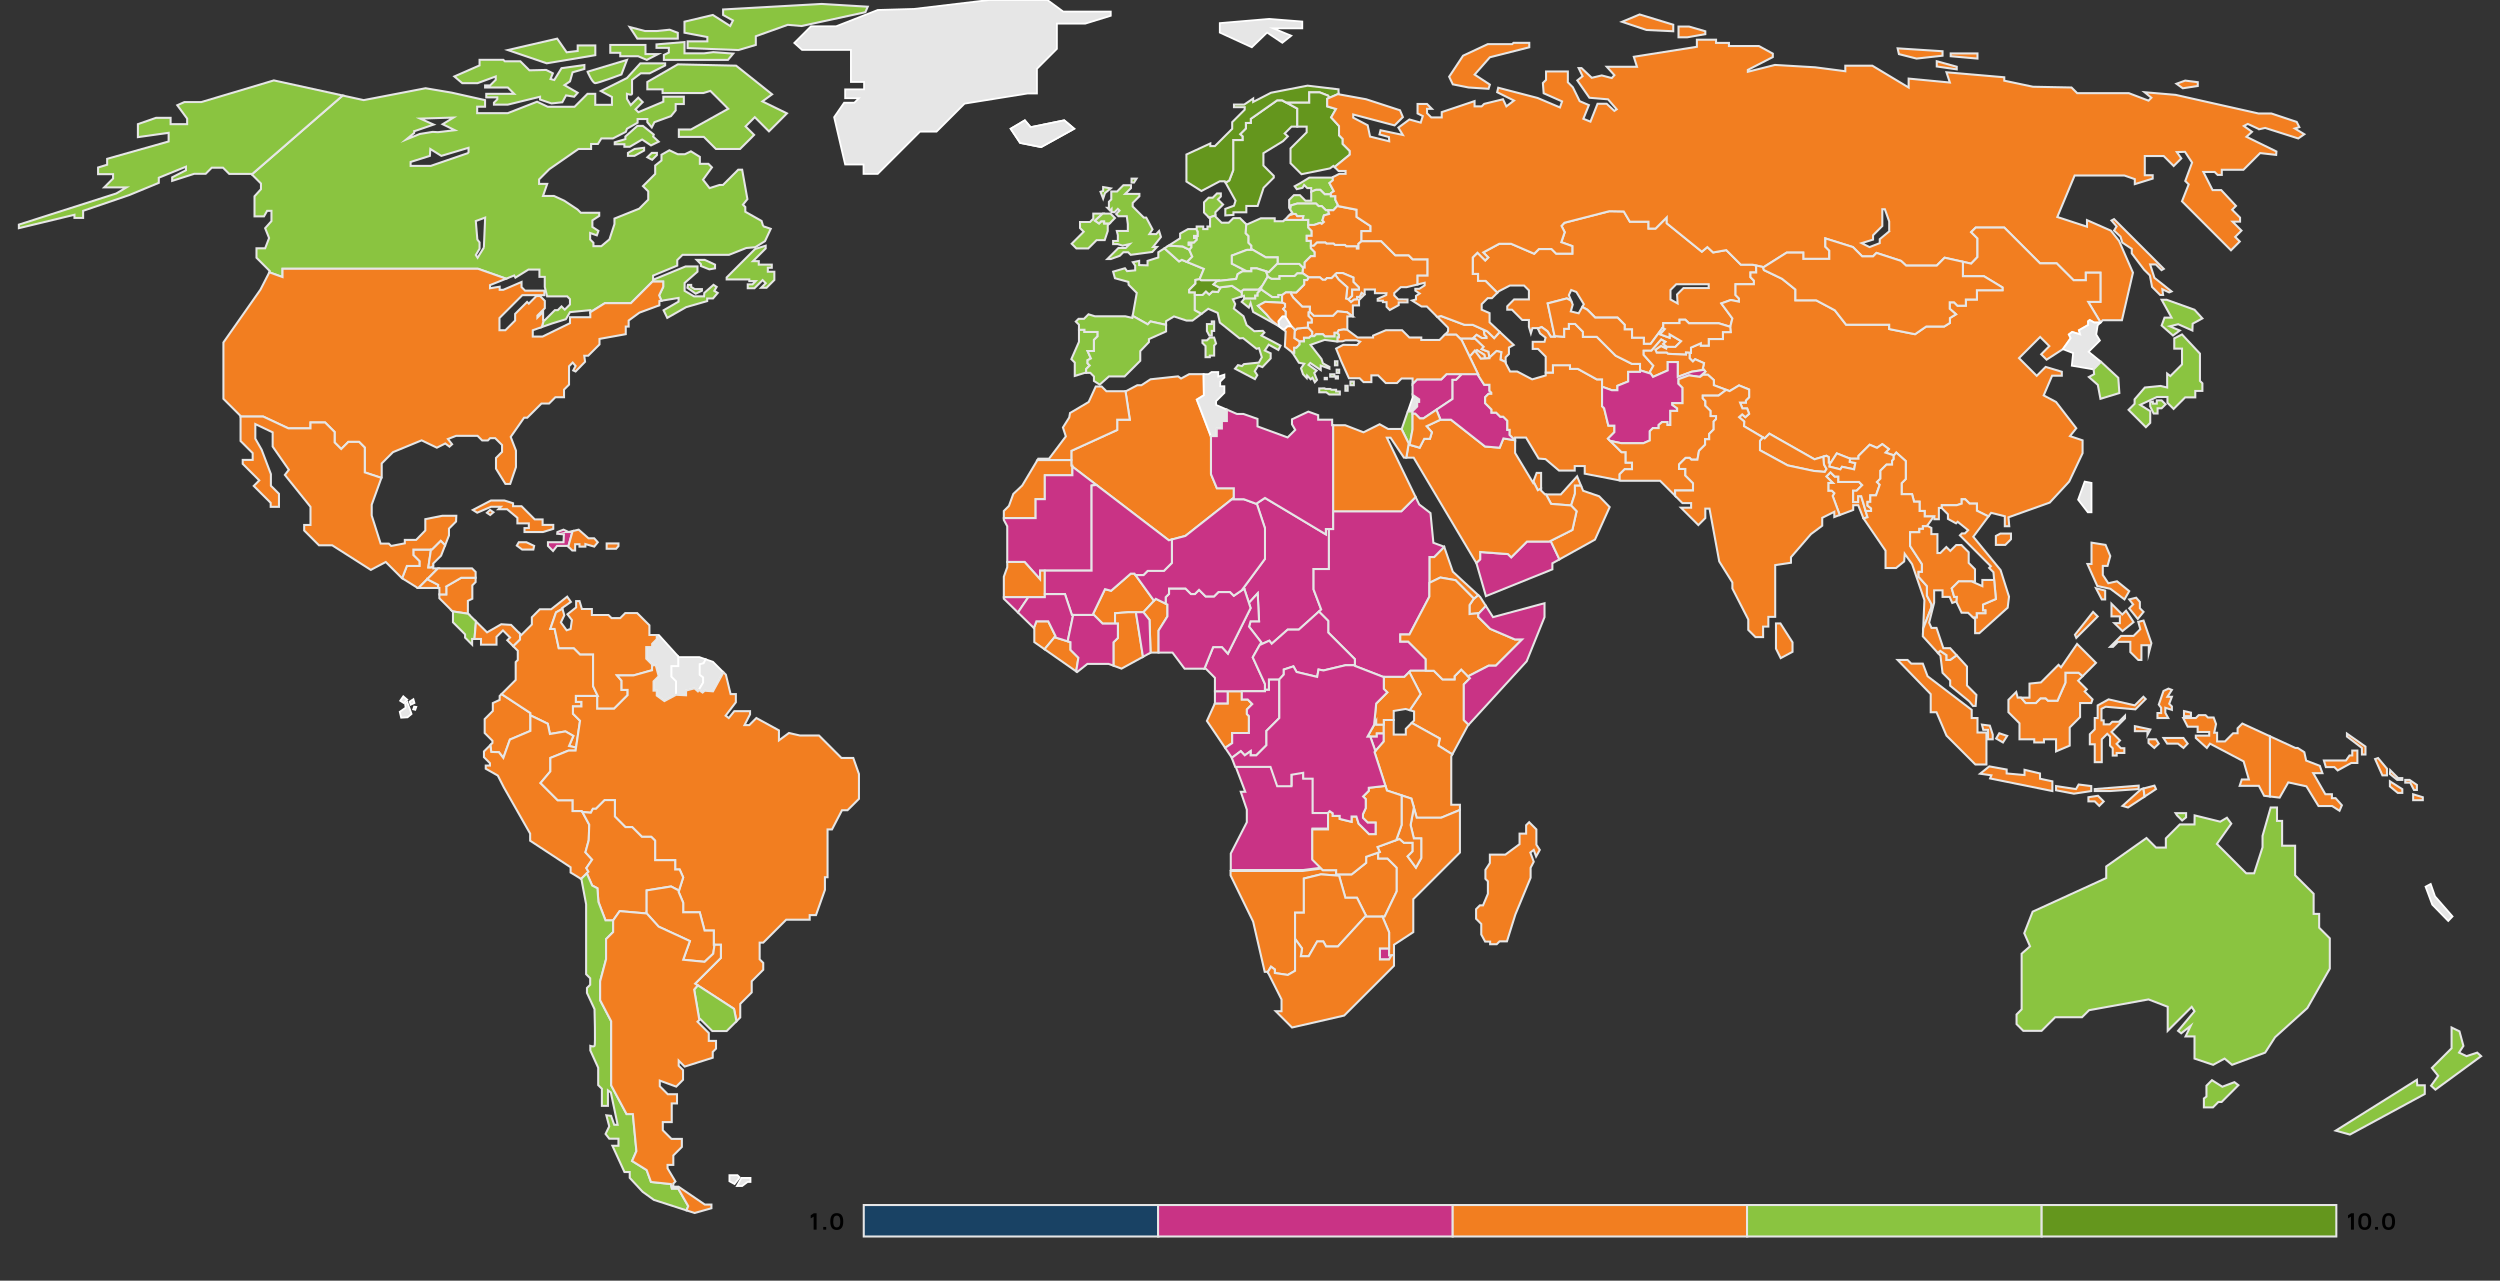 <?xml version="1.0" encoding="UTF-8"?><svg id="Layer_1" xmlns="http://www.w3.org/2000/svg" viewBox="0 0 1217.36 623.61"><rect x="0" y="0" width="1217.36" height="623.61" fill="#333333" stroke="none"/><defs><style>.cls-1{fill:#194264;}.cls-1,.cls-2,.cls-3,.cls-4,.cls-5,.cls-6{stroke-miterlimit:10;}.cls-1,.cls-2,.cls-3,.cls-5,.cls-6{stroke:#e6e6e6;}.cls-2{fill:#c93385;}.cls-3{fill:#64961d;}.cls-4{fill:#e6e6e6;stroke:#fff;stroke-width:.87px;}.cls-5{fill:#f27e20;}.cls-6{fill:#8ac440;}</style></defs><g><polygon class="cls-6" points="1052.6 158.51 1058.11 163.37 1061.43 160.94 1056.57 158.89 1060.67 157.87 1067.57 160.94 1067.7 157.61 1072.44 155.05 1068.6 150.83 1055.04 145.97 1052.6 145.97 1057.43 154.67 1054.01 154.67 1052.6 158.51"/><polygon class="cls-6" points="1071.25 172.2 1062.52 162.86 1058.75 164.78 1058.75 169.77 1062.52 169.77 1062.52 177.44 1056.84 183.12 1055.29 181.92 1055.29 188.7 1052.09 187.93 1044.42 188.7 1039.43 194.46 1039.43 196.63 1036.49 199.58 1044.93 208.02 1047.04 205.91 1047.04 200.21 1042.12 197.14 1050.3 193.31 1055.42 193.31 1055.42 196.12 1058.42 199.13 1064.06 193.5 1068.98 193.5 1068.98 190.36 1072.44 190.36 1072.44 186.65 1071.25 185.47 1071.25 172.2"/></g><polygon class="cls-6" points="1048.32 195.59 1048.32 196.55 1050.24 196.55 1050.24 194.97 1052.59 194.97 1054.51 196.89 1052.59 198.81 1050.62 198.81 1050.62 201.35 1048.7 201.35 1047.02 197.89 1047.02 195.83 1048.32 195.59"/><polygon class="cls-5" points="864.8 303.58 864.8 315.86 867.1 320.47 872.86 317.4 872.86 312.79 866.97 303.58 864.8 303.58"/><g><polygon class="cls-5" points="1027.63 286.7 1034.5 291.88 1036.81 287.85 1030.86 283.05 1026.63 284.01 1023.95 279.98 1023.95 275.57 1026.25 275.57 1027.59 270.77 1025.29 265.33 1018.45 264.24 1018.45 274.61 1016.46 274.61 1021.26 285.35 1027.63 286.7"/><polygon class="cls-5" points="1023.44 291.88 1025.1 291.88 1025.1 287.59 1020.62 286.44 1023.44 291.88"/><polygon class="cls-5" points="1029.58 303.46 1033.54 307.29 1038.91 302.94 1035.27 297.38 1033.41 299.23 1028.17 293.99 1028.17 300.13 1032.26 300.13 1032.26 303.46 1029.58 303.46"/><polygon class="cls-5" points="1038.73 294.31 1036.81 296.23 1040.97 301.41 1043.78 297.96 1041.99 296.16 1041.99 293.09 1040.2 291.05 1036.81 291.88 1038.73 294.31"/><polygon class="cls-5" points="1047.61 313.18 1043.78 302.17 1041.22 302.82 1042.21 306.37 1038.91 309.66 1032.84 309.66 1027.53 314.97 1028.94 314.97 1031.37 312.54 1037.35 312.54 1037.35 317.5 1041.22 321.37 1042.75 321.37 1042.75 314.2 1046.34 314.2 1046.34 318.04 1047.61 313.18"/></g><polygon class="cls-5" points="1011.03 310.62 1021.45 300.19 1019.21 297.96 1010.39 309.08 1011.03 310.62"/><polygon class="cls-6" points="1137.36 550.56 1144.27 552.47 1180.73 532.71 1180.73 528.49 1177.08 528.49 1176.89 525.8 1137.36 550.56"/><polygon class="cls-6" points="1183.8 528.68 1185.91 530.6 1208.17 514.29 1206.25 512.56 1201.07 514.29 1197.42 512.56 1199.54 509.3 1197.62 502.2 1193.78 500.34 1193.78 510.45 1184.19 520.04 1187.25 523.88 1183.8 528.68"/><g><polygon class="cls-6" points="1062.58 399.53 1064.5 398 1064.5 395.95 1059.39 395.95 1060.09 397.04 1062.58 399.53"/><polygon class="cls-6" points="1129.3 451.73 1129.3 445.01 1126.61 445.01 1126.61 435.22 1117.59 426.21 1117.59 411.81 1111.26 411.81 1111.26 399.72 1108.77 399.72 1108.77 393.2 1105.69 393.2 1101.73 407.02 1101.73 412.58 1097.64 425.25 1093.8 425.25 1079.5 410.95 1086.51 401.07 1084.39 398.19 1081.13 400.11 1068.66 397.04 1068.6 401.45 1061.43 401.45 1054.65 408.23 1054.65 412.71 1049.85 412.71 1045.22 408.07 1025.61 421.92 1025.61 427.55 989.79 443.93 985.7 454.41 988.51 460.81 984.42 464.4 984.42 491.51 981.95 493.98 981.95 498.68 985.23 501.96 994.14 501.96 1000.77 495.33 1013.84 495.33 1017.26 491.91 1046.21 486.66 1055.55 490.24 1055.55 501.96 1057.16 500.35 1067.23 490.28 1068.6 492.41 1060.6 501.96 1062.13 503.16 1066.74 499.51 1064.25 504.69 1068.6 504.69 1068.6 515.47 1077.68 518.51 1083.25 515.47 1086.89 518.51 1103.01 512.56 1107.81 505.08 1123.54 490.88 1134.48 471.68 1134.48 456.91 1129.3 451.73"/><polygon class="cls-6" points="1082.15 529.18 1077.1 525.99 1074.42 528.68 1074.42 533.96 1073.17 534.91 1073.17 539.24 1077.58 539.24 1080.22 536.6 1081.81 536.6 1089.98 528.42 1088.04 526.95 1082.15 529.18"/></g><g><polygon class="cls-5" points="1145.42 367.87 1144.08 367.87 1142.35 370.31 1131.6 370.31 1132.56 373.53 1136.69 373.53 1138.32 375.16 1144.94 371.52 1147.91 371.52 1147.91 365.47 1145.42 365.47 1145.42 367.87"/><polygon class="cls-5" points="1142.83 358.66 1150.12 364.22 1150.12 367.39 1151.85 367.39 1151.85 363.55 1142.83 357.22 1142.83 358.66"/><polygon class="cls-5" points="1156.55 369.6 1160.1 377.56 1162.31 377.56 1162.31 374.3 1157.99 369.12 1156.55 369.6"/><polygon class="cls-5" points="1163.89 375.02 1163.75 376.89 1167.3 379.77 1169.79 379.77 1169.79 378.9 1167.78 378.9 1163.89 375.02"/><polygon class="cls-5" points="1176.89 384.66 1176.89 382.21 1173.34 379.77 1171.23 379.77 1171.23 381.11 1173.63 381.11 1175.45 384.66 1176.89 384.66"/><polygon class="cls-5" points="1163.75 382.93 1167.58 386.1 1169.79 386.1 1169.79 384.28 1163.75 380.44 1163.75 382.93"/><polygon class="cls-5" points="1175.07 389.65 1179.77 389.65 1179.77 388.21 1175.07 386.77 1175.07 389.65"/><polygon class="cls-5" points="1135.51 388.66 1135.51 386.74 1132.31 386.74 1126.42 376.5 1130.9 376.5 1129.62 372.92 1122.97 370.36 1122.07 366.27 1118.87 364.22 1117.73 364.22 1105.31 358.51 1105.31 387.84 1110.05 388.4 1114.27 380.98 1123.1 382.9 1128.98 392.5 1135.63 392.5 1139.21 394.8 1140.37 392.11 1137.3 388.66 1135.51 388.66"/></g><path class="cls-5" d="M719.02,163.05l2.5,1.54h2.37v-.61l-1.01-1.01-.37-2.38-5.34-2.4h-4.03l-11.39-4.29-1.88,.42c2.55,2.54,5.11,5.11,5.21,5.21,.19,.19,0,1.92,0,1.92l-1.54,1.54h5.56l1.92,1.92h6.07l1.92-1.86Z"/><polygon class="cls-5" points="718.62 171.37 719.26 170.55 722.77 172.76 723.14 174.57 725.29 174.44 724.84 171.3 721.52 170.02 722.48 168.87 718.32 164.91 717.1 164.91 711.03 164.91 711.73 165.61 715.63 173.69 718.19 170.79 718.62 171.37"/><g><polygon class="cls-5" points="719.26 170.55 718.62 171.37 721.07 174.69 723.14 174.57 722.77 172.76 719.26 170.55"/><polygon class="cls-5" points="730.3 161.61 727.59 164.65 724.27 161.39 722.5 160.59 722.88 162.97 723.88 163.98 723.88 164.59 721.52 164.59 719.02 163.05 717.1 164.91 718.32 164.91 722.48 168.87 721.52 170.02 724.84 171.3 725.25 174.17 728.75 170.92 731.05 171.49 730.63 175.11 733.16 176.32 733.16 173.99 734.76 172.39 734.76 169.25 737.09 167.97 730.3 161.61"/></g><polygon class="cls-2" points="754.39 263.7 743.56 263.7 735.88 271.38 734.31 269.81 720.75 268.79 720.75 272.37 718.88 274.15 718.96 274.29 723.56 290.28 755.93 277.23 755.93 274.29 759.36 272.38 755.08 263.36 754.39 263.7"/><polygon class="cls-5" points="766.9 236.52 769.87 236.52 767.96 231.94 760.02 240.77 752.83 240.77 755.29 245.37 765.01 246.14 765.03 246.15 766.9 240.45 766.9 236.52"/><polygon class="cls-5" points="783.82 246.91 778.7 241.66 770.9 238.98 769.87 236.52 766.9 236.52 766.9 240.45 765.03 246.15 767.7 248.96 765.66 258.04 755.08 263.36 759.36 272.38 776.66 262.77 783.82 246.91"/><polygon class="cls-5" points="750.43 237.93 750.43 230.28 748.26 230.28 746.68 234.45 748.82 238.72 750.43 237.93"/><polygon class="cls-5" points="730.25 218 723.15 217.42 706.55 204.37 701.37 204.37 694.65 207.54 697.24 210.51 696.28 213.68 693.5 213.68 691.29 218 685.87 216.43 684.8 222.86 688.38 222.86 718.88 274.15 720.75 272.37 720.75 268.79 734.31 269.81 735.88 271.38 743.56 263.7 754.39 263.7 765.66 258.04 767.7 248.96 765.01 246.14 755.29 245.37 752.83 240.77 752.35 240.77 750.43 238.85 750.43 237.93 748.82 238.72 746.68 234.45 746.47 235.01 737.77 220.56 737.77 214.38 732.07 213.49 730.25 218"/><polygon class="cls-4" points="690.09 197.94 690.09 195.69 691.05 195.69 691.05 194.44 687.84 192.24 687.84 193.63 685.51 200.37 687.67 200.37 690.09 197.94"/><polygon class="cls-6" points="687.84 200.2 687.67 200.37 685.51 200.37 682.56 208.88 682.46 208.88 685.95 215.95 685.87 216.43 686.41 216.59 687.84 209.03 687.84 200.2"/><polygon class="cls-2" points="691.42 203.76 693.11 203.76 707.32 194.26 707.32 188.25 707.32 186.94 707.32 184.99 709.04 184.99 711.86 182.18 710.77 182.18 704.37 182.18 701.82 184.74 690.05 184.74 687.84 186.94 687.84 192.24 691.05 194.44 691.05 195.69 690.09 195.69 690.09 197.94 687.84 200.2 687.84 201.49 689.15 201.49 691.42 203.76"/><polygon class="cls-2" points="735.14 209.3 733.99 209.3 733.99 204.88 732 202.9 730.54 202.9 728.55 200.92 726.29 200.92 726.29 199.41 723.18 196.31 723.18 193.43 724.84 191.77 726.19 191.77 726.19 191.2 725.29 190.3 725.29 187.36 722.73 187.36 719.43 182.18 717.68 182.18 716.4 182.18 711.86 182.18 709.04 184.99 707.32 184.99 707.32 186.94 707.32 188.25 707.32 194.26 699.44 199.53 701.47 204.37 706.55 204.37 723.15 217.42 730.25 218 732.07 213.49 737.77 214.38 737.77 214.31 735.14 211.79 735.14 209.3"/><polygon class="cls-5" points="791.11 228.49 794.69 228.49 794.69 225.29 791.62 225.29 791.62 220.17 789.58 220.17 782.99 213.58 786.12 210.45 786.12 207.25 783.18 207.25 781.13 198.81 780.11 197.78 780.11 184.73 777.55 184.73 768.34 179.62 764.5 179.62 764.5 177.83 756.18 177.83 756.18 181.41 752.67 181.41 752.67 182.82 746.08 184.73 738.79 180.89 735.33 180.89 733.16 176.8 733.16 176.55 733.16 176.32 730.63 175.11 731.05 171.49 728.75 170.92 725.25 174.17 725.29 174.44 723.14 174.57 721.07 174.69 718.62 171.37 718.19 170.79 715.63 173.69 719.72 182.18 719.43 182.18 722.73 187.36 725.29 187.36 725.29 190.3 726.19 191.2 726.19 191.77 724.84 191.77 723.18 193.43 723.18 196.31 726.29 199.41 726.29 200.92 728.55 200.92 730.54 202.9 732 202.9 733.99 204.88 733.99 209.3 735.14 209.3 735.14 211.79 737.77 214.31 737.77 213.07 743.08 213.07 749.22 223.3 752.57 223.56 759.13 229.13 766.8 229.13 766.8 226.95 771.67 226.95 771.67 230.66 788.68 233.94 788.68 230.92 791.11 228.49"/><path class="cls-5" d="M855.17,132.69v-3.41l-1.76-.4h-5.69l-7.1-7.1-6.39,1.15-2.82-2.62-2.69,2.24-17.08-13.82v-2.88l-5.44,5.44h-3.45v-3.33h-9.08l-2.95-4.99-7.03-.13-21.88,5.63-1.41,1.53,1.54,3.07-1.66,4.86,5.37,1.92v3.65h-7.87l-2.24-2.24h-6.14l-2.3,2.3-11.26-4.86h-5.76l-7.8,4.22,2.43,2.43-1.47,1.47-3.77-3.77-2.3,2.3v8.06h2.56v3.39h3.65l5.76,5.76,.77-.77,5.31-2.75h6.91l2.36,2.37v4.41h-7.23l-3.32,3.33v1.66h2.3l4.99,4.99h3.26v3.32l.96,3.2,.77-2.56h2.56l.1,.21,1.82-.72,2.82,2.05,1.66,2.69h1.92l-3.46-16.25,9.34-2.43,2.11,1.16-1.15-2.76,1.15-2.49,2.49,.96,3.65,5.95-.75,1.32,2.48,1.36,3.84,3.84h10.87l3.45,3.45v2.3h3.58v4.09h5.76v2.94h3.33l6.14-8.31v-1.79h7.93v-1.66h2.81l1.74,1.74h14.51l5.63,1.71,1.02-4.09-5.37-7.29,4.6-1.66,3.97,.8v-1.56l-1.66-1.66v-5.25h8.95v-1.79l-1.67-1.67v-2.26h2.79Zm-23.13,7.58h-12.28l-3.13,3.13,.26,4.35-3.46-1.92v-4.61l2.81-2.82h15.8v1.86Z"/><polygon class="cls-5" points="787.59 190.04 787.59 187.87 792.84 185.76 792.84 181.09 798.6 181.09 798.6 177.19 794.69 177.19 786.73 173.19 777.55 164.01 770.8 164.01 770.8 161.55 767 157.74 763.93 157.74 763.93 160.11 761.63 160.11 761.63 164.01 757 163.63 757.09 164.01 755.16 164.01 753.5 161.32 750.69 159.28 748.86 160 749.92 162.35 752.6 164.39 752.09 166.44 746.34 166.44 746.34 169.89 748.9 169.89 752.67 173.67 752.67 181.41 756.18 181.41 756.18 177.83 764.5 177.83 764.5 179.62 768.34 179.62 777.55 184.73 780.11 184.73 780.11 188.3 784.91 190.04 787.59 190.04"/><polygon class="cls-5" points="805.09 178.08 800.39 172.81 800.39 170.79 804.13 170.79 808.93 165.32 810.94 166.44 809.79 167.46 811.52 168.94 815.8 168.94 818.62 166.12 812.99 162.79 812.99 164.46 808.38 162.79 810.69 160.23 809.58 159.61 803.78 167.46 800.45 167.46 800.45 164.52 794.69 164.52 794.69 160.43 791.11 160.43 791.11 158.12 787.66 154.67 776.78 154.67 772.94 150.83 770.47 149.47 768.72 152.56 764.88 151.63 765.84 148.34 765.08 146.49 762.97 145.33 753.63 147.76 757 163.63 761.63 164.01 761.63 160.11 763.93 160.11 763.93 157.74 767 157.74 770.8 161.55 770.8 164.01 777.55 164.01 786.73 173.19 794.69 177.19 798.6 177.19 798.6 180.31 803.08 181.73 805.09 178.08"/><polygon class="cls-6" points="537.68 107.75 536.24 107.75 535.18 108.81 533.2 107.46 536.95 104.01 532.37 104.01 532.37 106.5 530.77 108.1 525.91 108.1 525.91 111.05 527.7 112.84 521.85 118.69 524.12 120.96 529.94 120.96 533.97 116.93 537.93 116.93 539.41 112.48 539.41 109.7 540.3 108.81 537.68 108.81 537.68 107.75"/><g><polygon class="cls-6" points="540.3 108.81 542.92 106.18 540.75 104.01 536.95 104.01 533.2 107.46 535.18 108.81 536.24 107.75 537.68 107.75 537.68 108.81 540.3 108.81"/><polygon class="cls-6" points="565.31 115.39 564.42 112.48 563.01 113.99 559.68 113.99 561.22 111.69 558.15 105.96 556.97 105.96 554.41 103.4 551.56 100.55 551.56 98.83 554.82 95.57 554.82 94.41 547.91 94.41 550.73 91.6 550.73 90.19 547.02 90.19 543.95 93.26 541.13 93.26 541.13 97.1 539.98 98.25 539.98 101.19 539.22 101.19 540.49 102.47 541.26 101.71 541.26 103.3 542.73 103.3 544.33 101.71 545.16 102.54 543.5 104.2 544.59 105.29 548.68 105.29 549.19 109.13 549.19 112.48 543.82 112.48 544.33 114.5 544.33 117.32 542.03 117.32 542.03 118.85 544.2 118.85 546.63 119.62 550.09 118.85 548.17 120.74 544.62 120.74 539.22 126.14 540.88 126.14 545.29 124.54 547.02 122.82 549.32 122.82 550.6 124.09 561.09 122.69 563.39 120.26 561.47 120.26 565.31 115.39"/><polygon class="cls-6" points="538.06 94.03 540.88 91.73 537.17 91.09 537.17 93.01 535.89 93.39 537.17 96.72 538.06 94.03"/><polygon class="cls-6" points="553.41 86.99 550.99 86.99 550.99 88.91 552.2 88.91 553.41 86.99"/></g><polygon class="cls-4" points="593.97 15.86 609.58 23.03 617 15.86 624.42 20.85 628.77 17.4 620.07 13.82 634.14 13.82 634.14 10.49 618.02 9.21 593.97 11.26 593.97 15.86"/><polygon class="cls-3" points="624.32 48.84 621.92 48.84 609.06 57.86 609.06 59.87 606.67 59.87 606.67 62.56 603.88 65.34 605.04 66.4 605.04 68.19 600.49 68.19 600.49 82.9 598.57 87.89 596.77 88.94 601.64 97.74 600.88 100.17 596.66 101.71 596.66 104.9 600.62 104.65 600.62 103.37 601.9 103.37 606.89 103.37 606.89 100.3 612.39 100.3 615.3 91.44 620.26 86.48 620.26 85.65 615.21 80.6 615.21 74.59 624.74 68.76 627.1 66.4 625.57 64.99 628.89 61.66 631.71 61.66 631.71 52.87 624.32 48.84"/><g><polygon class="cls-6" points="582.13 138.1 582.13 136.31 584.12 135.99 586.23 130.94 575.48 126.52 574.14 127.29 567.02 120.91 564.03 122.82 564.03 125.37 558.79 127.04 558.79 129.21 554.7 129.08 554.7 127.04 551.62 127.68 552.77 129.34 552.77 131.64 548.81 132.03 547.79 130.62 542.03 132.28 542.92 135.48 549.45 137.27 549.58 138.68 553.54 142.64 551.54 153.82 558.88 157.93 560.23 156.52 567.81 158.2 567.81 156.4 571.64 154.09 577.79 156.11 580.66 156.11 585.08 152.8 581.82 151.02 581.82 142.33 579.1 142.33 579.1 141.14 582.13 138.1"/><polygon class="cls-6" points="590.07 156.52 590.07 157.8 587.7 157.8 587.7 161.19 588.88 163.43 590.07 163.43 590.07 161.13 591.22 161.13 591.22 156.52 590.07 156.52"/></g><polygon class="cls-6" points="530.63 177.97 529.59 176.93 529.59 175.4 531.22 174.56 529.59 170.92 532.69 170.92 532.69 165.54 534.48 163.75 534.48 161.64 528.08 161.64 528.08 160.56 525.4 160.56 525.4 166.44 521.69 174.88 523.35 176.55 523.35 183.07 528.34 181.54 528.88 181.54 528.88 179.71 530.63 177.97"/><polygon class="cls-6" points="560.23 156.52 558.88 157.93 551.54 153.82 551.37 154.8 548.04 154.03 533.2 154.03 530.03 153.04 527.83 155.25 525.2 155.25 523.86 156.59 525.4 158.12 525.4 160.56 528.08 160.56 528.08 161.64 534.48 161.64 534.48 163.75 532.69 165.54 532.69 170.92 529.59 170.92 531.22 174.56 529.59 175.4 529.59 176.93 530.63 177.97 528.88 179.71 528.88 181.54 530.9 181.54 532.69 183.33 532.69 185.5 535.5 187.29 539.98 183.31 547.61 183.31 555.24 175.68 555.24 170.98 559.46 166.57 559.46 165.13 567.81 161.39 567.81 158.2 560.23 156.52"/><polygon class="cls-3" points="637.53 44.97 642.58 44.97 646.68 46.57 647.37 47.64 651.79 45.72 651.79 43.5 636.7 41.71 618.91 45.16 610.22 49.64 610.22 47.98 605.87 50.92 600.88 50.92 600.88 52.2 606.12 52.2 606.08 53.43 600.01 59.49 600.01 62.72 591.6 71.13 589.36 71.13 589.36 69.85 577.72 75.23 577.72 88.4 585.01 93.01 593.97 88.27 596.4 88.27 596.77 88.94 598.57 87.89 600.49 82.9 600.49 68.19 605.04 68.19 605.04 66.4 603.88 65.34 606.67 62.56 606.67 59.87 609.06 59.87 609.06 57.86 621.92 48.84 624.32 48.84 626.49 50.02 637.53 50.02 637.53 44.97"/><polygon class="cls-3" points="653.84 70.11 653.84 67.68 652.05 65.88 652.05 61.41 648.21 57.19 650.58 53.09 646.29 51.81 646.29 48.1 647.37 47.64 646.68 46.57 642.58 44.97 637.53 44.97 637.53 50.02 626.49 50.02 631.71 52.87 631.71 61.66 636.27 61.66 636.27 64.43 628.41 72.28 628.41 79.48 633.76 84.82 647.57 82.01 649.3 80.79 649.87 81.36 657.29 75.32 657.29 73.56 653.84 70.11"/><g><polygon class="cls-6" points="589.11 164.39 587.7 165.74 585.52 165.74 585.52 167.02 587.03 168.52 587.03 173.92 589.11 173.92 589.11 173.16 591.22 173.16 591.22 168.23 592.14 167.3 591.22 164.39 589.11 164.39"/><polygon class="cls-6" points="622.5 170.41 623.55 168.3 614.24 163.4 615.68 161.96 614.92 161.1 610.79 161.29 607.05 158.32 605.52 154 600.81 150.26 601.48 148.05 600.33 145.75 604.72 144.34 604.72 142.33 599.92 139.19 594.35 139.89 593.07 142.2 590.39 141.94 588.83 143.41 587.22 141.94 585.52 143.64 581.82 143.64 581.82 151.02 585.08 152.8 588.34 150.35 592.95 152.37 594 157.07 603.59 164.75 605.32 164.65 611.84 169.83 613.09 169.54 614.44 173.96 613 176.55 605.71 177.31 604.75 178.27 602.83 177.79 601.39 179.52 611.08 184.61 612.23 182.69 610.98 180.77 612.71 177.99 614.73 178.75 618.75 174.53 618.75 172.04 615.88 170.69 617.8 167.81 622.5 170.41"/></g><polygon class="cls-3" points="593.07 136.44 584.89 136.44 584.18 135.85 584.12 135.99 582.13 136.31 582.13 138.1 579.1 141.14 579.1 142.33 581.82 142.33 581.82 143.64 585.52 143.64 587.22 141.94 588.83 143.41 590.39 141.94 593.07 142.2 594.18 140.21 590.9 138.49 593.07 136.44"/><polygon class="cls-6" points="579.1 121.57 575.82 119.98 569.05 119.61 567.02 120.91 574.14 127.29 575.48 126.52 578.02 127.56 580.57 124.97 579.1 121.57"/><polygon class="cls-6" points="580.18 119.12 578.84 119.12 578.84 118.18 581.36 118.18 582.78 116.77 582.78 115.81 581.48 115.81 581.48 114.9 583.25 114.9 583.25 112.79 582.55 111.56 578.49 111.56 574.65 113.73 574.65 116.03 569.05 119.61 575.82 119.98 579.1 121.57 579.15 121.69 580.18 120.47 580.18 119.12"/><polygon class="cls-6" points="591.83 103.34 595.57 99.6 594.67 98.7 593.07 97.1 594.48 95.69 594.48 94.19 592.6 94.19 590.52 96.27 588.53 96.27 586.29 98.51 586.29 103.5 588.75 105.95 591.83 104.93 591.83 103.34"/><polygon class="cls-6" points="607.98 118.24 607.98 114.95 606.6 113.57 606.84 109.24 603.82 106.22 600.53 106.22 598.32 108.44 594.85 108.44 593.19 106.79 591.83 105.42 591.83 104.93 588.75 105.95 589.24 106.44 589.24 110.28 587.96 110.28 587.96 111.56 585.91 111.56 585.91 110.28 582.71 110.28 582.71 111.56 582.55 111.56 583.25 112.79 583.25 114.9 581.48 114.9 581.48 115.81 582.78 115.81 582.78 116.77 581.36 118.18 578.84 118.18 578.84 119.12 580.18 119.12 580.18 120.47 579.15 121.69 580.57 124.97 578.02 127.56 586.23 130.94 584.18 135.85 584.89 136.44 590.32 136.44 593.07 136.44 592.63 136.86 601.96 135.85 602.68 133.47 606.09 131.55 599.85 128.38 599.85 124.45 607.15 121.69 609.35 121.69 609.35 119.61 607.98 118.24"/><polygon class="cls-6" points="622.11 125.31 622.11 128.28 621.87 128.52 632.62 128.52 634.4 130.3 635.31 130.3 635.31 127.76 638.33 124.73 640.2 124.73 640.2 122.77 638.33 120.89 638.33 117.25 636.31 117.25 636.31 114.85 638.71 114.85 638.71 112.45 637.08 110.82 637.08 107.08 634.27 107.08 625.57 107.08 624.93 107.72 620.71 107.72 620.71 106.31 613.93 106.31 607 109.4 606.84 109.24 606.6 113.57 607.98 114.95 607.98 118.24 609.35 119.61 609.35 121.26 616.36 125.31 622.11 125.31"/><polygon class="cls-6" points="642.9 92.43 645.08 94.61 648.08 94.61 648.08 94.09 649.49 93.13 647.38 89.17 649.05 87.83 648.99 86.34 648.72 86.48 637.6 86.48 632.99 89.3 630.43 90.7 631.45 92.11 634.27 91.47 635.03 90.06 636.57 91.6 638.49 91.6 638.49 93.38 640.79 92.43 642.9 92.43"/><polygon class="cls-6" points="609.35 130.68 611.94 130.68 616.48 132.12 616.48 132.12 616.48 132.12 617.85 132.55 621.87 128.52 621.8 128.52 621.87 128.52 622.11 128.28 622.11 125.31 616.36 125.31 609.35 121.26 609.35 121.69 607.15 121.69 599.85 124.45 599.85 128.38 606.09 131.55 605.07 132.12 609.35 132.12 609.35 130.68"/><polygon class="cls-5" points="634.72 105.23 631.71 105.23 631 104.2 629.73 104.2 628.03 104.62 625.57 107.08 634.27 107.08 634.72 105.23"/><polygon class="cls-6" points="611.24 143.99 612.39 143.99 612.39 142.64 614.15 140.89 614.36 139.43 612.8 140.98 605.55 140.98 604.26 142.03 604.72 142.33 604.72 144.34 605.71 144.02 605.89 145.4 611.24 145.4 611.24 143.99"/><polygon class="cls-6" points="612.8 140.98 614.36 139.43 614.77 139.01 617.38 134.59 616.48 132.12 611.94 130.68 609.35 130.68 609.35 132.12 605.07 132.12 602.68 133.47 601.96 135.85 592.63 136.86 590.9 138.49 594.18 140.21 594.35 139.89 599.92 139.19 604.26 142.03 605.55 140.98 612.8 140.98"/><polygon class="cls-6" points="612.57 148.9 616.1 146.99 624.29 147.44 624.29 143.64 622.43 143.64 622.43 144.63 619.55 144.63 614.15 140.89 612.39 142.64 612.39 143.99 611.24 143.99 611.24 145.4 605.89 145.4 605.9 145.46 604.65 146.99 608.11 149.78 608.97 147.57 610.21 151.89 622.83 158.88 616.74 153.07 612.57 148.9"/><polygon class="cls-6" points="631.71 99.12 640.82 99.12 642.07 100.36 643.6 100.36 645.62 102.38 646.72 102.38 649.27 102.38 651.56 99.96 650.26 97.36 650.26 95.57 648.08 95.57 648.08 94.61 645.08 94.61 642.9 92.43 640.79 92.43 638.49 93.38 638.49 97.73 635.68 97.73 632.99 95.04 630.06 95.04 627.74 97.36 627.74 101.19 628.26 101.98 628.64 100.03 631.71 99.12"/><polygon class="cls-6" points="642.84 108.52 643.6 109.02 644.66 108.09 643.94 107.32 644.66 104.9 647.2 104.2 646.72 102.38 645.62 102.38 643.6 100.36 642.07 100.36 640.82 99.12 631.71 99.12 628.64 100.03 628.26 101.98 628.35 102.12 629.22 103.43 628.03 104.62 629.73 104.2 631 104.2 631.71 105.23 634.72 105.23 634.27 107.08 637.08 107.08 637.08 109.53 639.96 109.53 642.84 108.52"/><polygon class="cls-5" points="641.3 118.12 645.42 118.12 645.96 118.65 649.4 118.65 650.04 119.29 654.9 119.29 655.6 119.98 660.69 119.98 660.69 121.04 661.5 121.04 661.5 118.74 663.01 117.44 662.99 117.44 662.99 112.58 667.4 112.58 667.4 110.15 660.62 105.67 660.62 102.15 651.79 100.43 651.56 99.96 649.27 102.38 646.72 102.38 647.2 104.2 644.66 104.9 643.94 107.32 644.66 108.09 643.6 109.02 642.84 108.52 639.96 109.53 637.08 109.53 637.08 110.82 638.71 112.45 638.71 114.85 636.31 114.85 636.31 117.25 638.33 117.25 638.33 119.69 639.74 119.69 641.3 118.12"/><polyline class="cls-5" points="664.4 143.47 664.52 143.35 664.52 140.98 666.95 140.98 669.51 140.98 669.51 142.77 675.14 142.77 675.01 143.67 670.86 145.52 670.86 146.42 673.41 146.42 673.41 147.12 675.18 147.12 675.18 149.39 676.74 150.96 681.09 148.59 681.09 147.25 685.38 147.25 685.38 145.84 680.86 145.8 678.92 143.86 678.92 142.71 682.11 139.83 684.93 139.83 690.3 138.54 690.3 134.27 695.16 134.27 695.16 126.29 687.92 126.29 685.95 124.32 679.46 124.32 672.59 117.44 663.01 117.44 661.5 118.74 661.5 121.04 660.69 121.04 660.69 119.98 655.6 119.98 654.9 119.29 650.04 119.29 649.4 118.65 645.96 118.65 645.42 118.12 641.3 118.12 639.74 119.69 638.33 119.69 638.33 120.89 640.2 122.77 640.2 124.73 638.33 124.73 635.31 127.76 635.31 130.3 634.51 130.3 634.15 132.99 637.27 135.05 642.69 135.05 644.09 136.25 645.34 136.25 646.17 135.41 648.45 135.41 650.9 132.96 653.78 132.96 659.02 135.16 659.02 137.27 661.74 139.99 661.74 140.98 658.38 140.98 658.38 144.05 656.49 145.78 657.87 147.09 659.36 145.91 660.88 145.81 660.88 144.6 662.22 144.6 663.05 142.6"/><polygon class="cls-5" points="656.08 139.89 655.45 145.41 656.55 145.73 658.38 144.05 658.38 140.98 661.74 140.98 661.74 139.99 659.02 137.27 659.02 135.16 653.78 132.96 650.9 132.96 650.12 133.74 651.86 136.15 656.08 139.89"/><polygon class="cls-6" points="623.07 135.82 623.07 134.43 630.41 134.43 631.73 133.11 634.34 133.11 634.15 132.99 634.51 130.3 634.4 130.3 632.62 128.52 621.87 128.52 617.85 132.55 616.48 132.12 617.38 134.59 617.3 134.73 619.14 135.82 623.07 135.82"/><polygon class="cls-5" points="635.05 136.36 635.05 138.56 631.2 142.41 628.64 142.41 628.64 143.12 629.71 144.91 634.15 149.36 637.8 149.36 637.8 151.72 637.8 151.84 639.77 153.82 649.1 153.82 651.28 151.63 655.93 152.04 658.71 154.09 658.77 154.09 658.77 148.72 661.77 148.72 661.77 146.1 664.4 143.47 663.05 142.6 662.22 144.6 660.88 144.6 660.88 145.81 659.36 145.91 657.87 147.09 656.49 145.78 656.55 145.73 655.45 145.41 656.08 139.89 651.86 136.15 650.12 133.74 648.45 135.41 646.17 135.41 645.34 136.25 644.09 136.25 642.69 135.05 637.27 135.05 637.19 135 636.51 136.36 635.05 136.36"/><polygon class="cls-6" points="628.64 142.41 631.2 142.41 635.05 138.56 635.05 136.36 636.51 136.36 637.19 135 634.34 133.11 631.73 133.11 630.41 134.43 623.07 134.43 623.07 135.82 619.14 135.82 617.3 134.73 614.77 139.01 614.36 139.43 614.15 140.89 619.55 144.63 622.43 144.63 622.43 143.64 624.29 143.64 624.29 143.73 626.12 142.41 628.64 142.41"/><polygon class="cls-5" points="624.51 154.14 626.12 154.14 626.12 151.7 624.86 150.44 625.76 149.54 625.76 147.95 624.29 147.21 624.29 147.44 616.1 146.99 612.57 148.9 616.74 153.07 618.4 155.16 619.34 156.07 620 156.69 622.83 158.88 622.59 156.4 624.51 154.14"/><polygon class="cls-5" points="630.56 160.5 628.93 158.87 626.89 158.87 625.47 160.28 624.63 160.28 626.05 161.39 625.66 168.78 629.22 171.56 629.38 171.81 630.24 171.81 630.24 169.38 631.25 169.38 632.85 167.78 632.85 166.27 630.36 164.65 630.56 160.5"/><polygon class="cls-5" points="636.89 159.36 636.89 159.47 631.66 159.95 630.83 160.78 630.56 160.5 630.36 164.65 632.85 166.27 632.85 166.25 634.97 166.25 634.97 164.51 637.46 164.51 638.27 163.71 639 163.71 639 161.58 636.89 159.36"/><polygon class="cls-5" points="654.35 160.43 656.08 160.62 656.08 154.09 658.71 154.09 655.93 152.04 651.28 151.63 649.1 153.82 639.77 153.82 637.8 151.84 637.8 151.72 637.14 152.04 637.14 153.85 638.71 155.43 638.71 157.02 636.89 157.02 636.89 159.36 639 161.58 639 163.71 639.98 163.71 640.92 162.76 644.15 162.76 645.24 163.85 649.88 163.85 649.88 162.07 651.01 162.07 651.14 162.21 651.89 160.78 654.35 160.43"/><polygon class="cls-5" points="701.82 184.74 704.37 182.18 710.77 182.18 716.4 182.18 717.68 182.18 719.72 182.18 711.73 165.61 709.11 162.99 703.54 162.99 700.98 165.54 692.09 165.54 692.09 164.33 686.27 164.33 682.75 160.81 674.82 160.81 668.61 163.43 668.61 164.33 661.07 164.33 656.08 160.62 656.08 160.62 654.35 160.43 651.89 160.78 651.14 162.21 651.89 162.95 651.89 164.23 651.25 164.23 651.25 166.26 653.78 166.18 655.22 165.7 660.49 165.7 662.31 166.38 660.78 168.01 654.06 167.91 650.61 169.73 653.01 175.68 656.85 184.18 662.07 184.18 663.95 186.05 667.78 186.05 667.78 182.78 671.05 182.78 674.79 186.53 680.26 186.53 682.46 184.32 687.84 184.32 687.84 186.94 690.05 184.74 701.82 184.74"/><g><polygon class="cls-6" points="641.11 180.48 637.18 177.7 638.04 176.74 643.13 180.19 643.13 177.99 647.35 179.52 647.35 178.66 644.18 176.93 643.51 174.82 638.14 167.91 645.05 165.51 650.8 166.28 651.25 166.26 651.25 164.23 651.89 164.23 651.89 162.95 651.01 162.07 649.88 162.07 649.88 163.85 645.24 163.85 644.15 162.76 640.92 162.76 639.98 163.71 638.27 163.71 637.46 164.51 634.97 164.51 634.97 166.25 632.85 166.25 632.85 167.78 631.25 169.38 630.24 169.38 630.24 171.81 629.38 171.81 632.48 176.64 635.07 177.12 633.53 179.33 634.49 182.21 636.31 184.13 636.51 182.88 638.23 184.7 639.1 183.93 640.25 186.14 641.3 184.99 639.96 181.63 641.11 180.48"/><polygon class="cls-6" points="650.61 189.79 648.28 189.79 647.88 189.39 645.34 189.39 645.05 189.11 642.39 189.15 642.39 191.03 645.84 191.03 647.25 192.09 652.43 192.09 652.43 190.62 650.61 190.62 650.61 189.79"/><rect class="cls-6" x="647.73" y="182.24" width="2.05" height="1.18"/><rect class="cls-6" x="645.05" y="184" width="1.06" height=".67"/><rect class="cls-6" x="655.12" y="187.84" width="1.12" height="2.43"/><rect class="cls-6" x="650.87" y="180" width="1.24" height="1.57"/><rect class="cls-6" x="650.04" y="175.91" width="1.21" height="1.98"/><rect class="cls-6" x="650.42" y="183.23" width="1.07" height="1.1"/><rect class="cls-6" x="657.58" y="185.79" width="1.66" height="1.79"/></g><polygon class="cls-5" points="637.14 153.85 637.14 152.04 637.8 151.72 637.8 149.36 634.15 149.36 629.71 144.91 628.64 143.12 628.64 142.41 626.12 142.41 624.29 143.73 624.29 147.21 625.76 147.95 625.76 149.54 624.86 150.44 626.12 151.7 626.12 154.14 625.84 154.14 628.82 158.87 628.93 158.87 630.83 160.78 631.66 159.95 636.89 159.47 636.89 157.02 638.71 157.02 638.71 155.43 637.14 153.85"/><polygon class="cls-4" points="624.51 154.14 622.59 156.4 622.83 158.88 624.63 160.28 625.47 160.28 626.89 158.87 628.82 158.87 625.84 154.14 624.51 154.14"/><g><polygon class="cls-5" points="705.65 37.36 707.44 41.07 715.12 42.6 724.84 43.24 725.48 41.19 718.06 36.33 725.48 27.89 744.67 23.03 744.67 20.85 737 20.85 736.36 21.49 724.46 21.49 712.43 27.12 705.65 37.36"/><polygon class="cls-5" points="789.83 10.62 801.73 14.59 814.78 15.22 814.78 12.03 798.4 7.04 789.83 10.62"/><polygon class="cls-5" points="817.34 12.92 817.34 18.17 821.56 18.17 830.39 16.63 830.39 15.22 822.45 12.92 817.34 12.92"/><polygon class="cls-5" points="924.03 23.54 924.67 26.35 933.25 28.53 945.91 27.12 945.91 24.95 924.03 23.54"/><polygon class="cls-5" points="949.88 26.03 949.88 27.38 962.92 28.53 962.92 26.03 949.88 26.03"/><polygon class="cls-5" points="943.09 29.81 943.09 32.37 952.82 33.78 952.82 32.49 943.09 29.81"/><polygon class="cls-5" points="1059.83 40.78 1062.9 42.99 1070.19 41.88 1070.19 40.01 1064.06 39.24 1059.83 40.78"/><polygon class="cls-5" points="1029.42 106.7 1053.65 130.92 1052.54 131.55 1049.76 128.76 1046.98 128.76 1049.09 135.29 1057.43 141.91 1056.28 142.39 1052.93 140.85 1053.31 143.64 1051.87 143.64 1047.93 139.7 1046.88 134.14 1044.05 131.31 1038.05 123.39 1038.05 121.18 1033.45 118.11 1032.58 115.24 1029.42 112.26 1030.67 110.25 1028.17 107.37 1029.42 106.7"/><path class="cls-5" d="M1100.07,62.94l2.94-.64,16.12,5.12,2.94-2.05-4.61-2.81,2.18-.64-1.28-2.56-12.28-4.09h-6.27l-40.42-9.08-15.1-1.28,3.32,2.69-1.4,1.41-9.6-3.65h-25.14l-2.75-2.75-18.81-.38-13.94-2.94v-1.66l-28.15-2.43,1.66,4.99-20.08-1.92v4.35l-17.66-10.62h-13.18v2.69l-14.71-1.92-19.57-1.15-13.18,3.33v-.9l12.16-6.27v-1.66l-6.78-3.71h-14.59v-1.53h-6.27v-1.54h-9.34v3.45l-30.71,4.86,1.54,4.86h-14.71l3.71,4.09-1.28,1.41-4.86-1.28-4.87,1.15-4.99-4.73h-1.41l1.92,3.96-2.56,2.05,5.88,8.44,9.08,.77,4.22,4.86-1.15,.77-3.71-3.46h-4.48l-3.45,8.7-3.45-1.41,2.69-6.65-4.48-1.92-3.33-6.78-2.43-2.43v-5.25h-10.62v4.09l-1.54,1.53,.38,4.99,8.96,3.97-1.03,2.94-10.87-4.61-19.19-4.99-.51,2.17,8.19,4.09-3.71,2.81-1.66-3.45-9.15,2.24-1.22,1.21h-3.46v-2.56l-15.99,5.37v2.59h-5.08l-2.08-2.08v-2.11h2.37l-2.37-2.37h-4.61v4.61l2.56,1.28-1.02,3.2-5.5-1.54-5.37,3.96,2.17,3.58-10.87-2.3-.51,2.05,4.61,1.28,.13,2.05-9.34-2.3-1.15-5.5-7.03-3.71v-1.54l20.15,5.31,4.03-4.03-1.41-3.33-16.5-5.37-13.44-2.43v-.2l-5.5,2.38v3.71l4.29,1.28-2.37,4.09,3.84,4.22v4.48l1.79,1.79v2.43l3.45,3.45v1.76l-7.42,6.04,1.92,1.92h3.45v1.41h-3.07l-3.19,1.65,.06,1.48-1.67,1.34,2.11,3.96-1.41,.96v1.47h2.18v1.79l1.53,3.07,8.83,1.73v3.52l6.78,4.48v2.43h-4.41v4.86h9.6l6.87,6.88h6.49l1.97,1.97h7.24v7.98h-4.86v4.28l3.45-.82v1.28l-2.56,1.66h-1.98v.9l2.11,1.41-1.79,1.15v1.73l-1.92,.51,4.61,2.91h2.59s2.52,2.52,5.06,5.06l1.88-.42,11.39,4.29h4.03l7.1,3.2,3.33,3.26,2.71-3.04-4.95-4.64v-4.48l-3.84-1.66v-2.69l2.94-2.94h2.05l2.62-2.62-5.76-5.76h-3.65v-3.39h-2.56v-8.06l2.3-2.3,3.77,3.77,1.47-1.47-2.43-2.43,7.8-4.22h5.76l11.26,4.86,2.3-2.3h6.14l2.24,2.24h7.87v-3.65l-5.37-1.92,1.66-4.86-1.54-3.07,1.41-1.53,21.88-5.63,7.03,.13,2.95,4.99h9.08v3.33h3.45l5.44-5.44v2.88l17.08,13.82,2.69-2.24,2.82,2.62,6.39-1.15,7.1,7.1h5.69l5.37,1.22,11.26-7.1h8.06v3.07h12.67v-4.03l-1.92-1.92v-4.03l13.43,4.22,4.53,4.53h5.26l1.69-1.69,11.94,3.87,2.49,2.3h14.9l3.85-3.84,12.91,2.89,3.07-3.21v-9.07l-3.07-3.07,2.21-2.21h13.92l17.41,17.41h8.11l8.23,8.23h5.97v-3.67h7.1v14.2h-5.95l6.02,10.03,1.08-1.08h9.34l5.37-23.15-6.78-15.48-3.97-4.99-11.64-5.12v3.2l-14.45-4.73,8.44-20.21h24.18l5.12,1.79v2.43l8.7-2.69v-1.66h-3.84v-9.34h9.21l4.86,4.86,3.71-3.71-2.17-3.07,3.97-.13,3.45,5.24-3.32,8.95,1.66,1.66-3.26,8.25,23.86,23.86,4.29-4.29-2.24-2.24,3.07-3.07-4.35-4.35h3.65v-1.98l-3.84-3.84,1.85-1.86-7.16-7.68h-4.22l-4.48-8.83h5.5l1.41,1.41h2.05v-2.5h10.55l8.12-8.12,7.8,.89,.13-1.66-14.59-7.16,2.69-2.43-3.96-2.82,1.92-1.02,5.5,2.56Zm-180.13,49.7l-4.61,3.84v1.92l-4.99,1.92-3.84-1.92,5.57-1.73v-2.11l1.92-1.92,2.59-2.59v-8.16h1.25l2.11,5.95v4.8Z"/></g><polygon class="cls-4" points="492.13 62.69 496.74 69.6 506.97 71.64 523.09 62.69 518.23 58.59 501.86 61.92 499.04 58.59 492.13 62.69"/><polygon class="cls-4" points="1011.92 243.33 1016.66 249.47 1018.45 249.47 1018.45 235.14 1015.12 234.5 1011.92 243.33"/><polygon class="cls-5" points="971.88 260.98 971.88 265.33 976.49 265.33 979.23 262.58 979.23 259.83 974.05 259.83 971.88 260.98"/><polygon class="cls-5" points="1007.43 162.86 1009.03 161.65 1012.94 162.86 1012.33 160.82 1016.8 158.28 1016.8 156.47 1017.57 155.86 1019.77 157.07 1022.83 157.07 1022.87 157.03 1016.85 146.99 1022.8 146.99 1022.8 132.79 1015.7 132.79 1015.7 136.46 1009.72 136.46 1001.5 128.24 993.39 128.24 975.98 110.82 962.06 110.82 959.85 113.03 962.92 116.1 962.92 125.17 959.85 128.38 955.82 127.48 955.82 134.52 966.09 134.52 975.11 139.99 975.11 141.33 962.64 141.33 962.64 145.84 957.26 145.84 957.26 148.87 953.19 148.87 951.51 147.19 949.4 147.19 949.4 150.35 952.47 153.04 949.49 154.86 949.49 157.26 946.71 158.99 937.98 158.99 932.51 162.73 919.94 160.23 919.94 158.12 898.96 158.12 893.46 151.09 884.37 146.23 874.27 146.23 874.27 140.98 867.74 135.74 858.92 131.51 858.48 130.04 855.17 129.29 855.17 132.7 852.38 132.7 852.38 134.96 854.05 136.63 854.05 138.42 845.1 138.42 845.1 143.67 846.76 145.33 846.76 146.9 842.8 146.1 838.19 147.76 843.57 155.05 842.54 159.15 842.4 159.11 842.73 161.71 840.68 161.71 838.96 161.71 838.96 165.1 832.05 165.1 832.05 168.3 828.21 168.3 828.21 167.14 823.41 169.26 823.41 171.81 822.74 171.78 822.74 174.44 824.34 176.03 825.44 174.93 829.75 176.84 829.17 179.42 830.42 180.96 828.69 182.5 831.67 182.5 834.54 185.09 834.54 187.58 842.22 190.46 846.82 187.68 851.72 189.69 851.72 193.43 850.14 195.02 850.14 196.03 847.31 196.03 848.46 198.9 850.76 198.9 851.72 201.49 849.9 203.12 848.36 201.78 846.82 203.12 849.32 205.24 849.23 207.54 859.3 213.49 861.6 211.19 883.57 223.66 889.33 221.93 890.48 222.6 890.48 225.29 891.54 225.29 894.42 220.78 900.94 223.37 904.97 223.37 904.97 222.03 910.44 216.56 913.99 218.09 916.58 216.27 919.74 218.67 918.12 220.4 922.24 221.74 923.39 220.4 928 224.52 928 233.25 925.99 235.27 925.99 240.64 931.07 240.64 932.03 244.29 934.72 244.29 934.72 248.8 937.21 248.8 937.21 251.48 941.91 251.48 941.91 252.83 944.12 252.83 944.12 247.36 945.56 247.36 945.56 246.01 952.85 246.01 955.25 245.25 955.25 243.14 956.98 243.14 959.09 245.25 962.64 245.25 962.64 248.7 968.27 251.47 969.58 249.72 976.23 251.39 976.23 256.25 978.4 256.25 978.02 251.9 998.11 244.73 1007.57 234.5 1014.1 220.68 1014.1 214.42 1007.96 212.37 1011.03 208.53 1001.18 195.74 995.16 192.54 999.26 182.94 1003.99 182.94 1003.99 181.02 996.12 178.66 991.77 183.01 983.14 174.37 993.44 164.07 997.91 168.55 993.95 172.52 996.57 175.14 1004.5 170.02 1004.51 170.02 1008.31 164.65 1007.43 162.86"/><polygon class="cls-5" points="812.99 164.46 808.38 162.79 810.69 160.23 809.58 159.61 809.92 159.14 809.92 157.35 817.85 157.35 817.85 155.69 820.66 155.69 822.41 157.43 836.91 157.43 842.54 159.15 842.73 161.71 838.96 161.71 838.96 165.1 832.05 165.1 832.05 168.3 828.21 168.3 828.21 167.14 823.41 169.26 823.41 171.81 820.98 171.69 820.98 172.71 812.19 172.29 811.65 171.75 806.72 171.75 806.08 170.28 808.83 168.42 811.33 169.64 811.47 168.89 815.8 168.94 818.62 166.12 812.99 162.79 812.99 164.46"/><polygon class="cls-4" points="1023.05 176.16 1017.04 171.3 1022.54 165.8 1020.75 162.86 1021.45 158.44 1022.83 157.07 1019.77 157.07 1017.57 155.86 1016.8 156.47 1016.8 158.28 1012.33 160.82 1012.94 162.86 1009.03 161.65 1007.43 162.86 1008.31 164.65 1004.51 170.02 1009.49 171.94 1008.85 178.08 1019.47 179.87 1023.07 176.18 1023.05 176.16"/><polygon class="cls-6" points="1031.49 183.97 1023.07 176.18 1019.47 179.87 1019.47 179.87 1019.73 182.18 1017.17 183.58 1021.52 187.42 1022.8 194.2 1032.01 191.39 1031.49 183.97"/><g><polygon class="cls-5" points="967.28 356.68 962.93 356.68 962.93 349.64 960.11 349.64 960.11 345.67 938.62 329.3 936.31 323.16 930.69 323.16 928.89 321.37 924.04 321.37 940.15 338 940.15 346.82 942.97 346.82 947.83 358.21 961.9 372.28 967.28 372.28 967.28 356.68"/><polygon class="cls-5" points="993.37 376.63 985.83 374.84 985.83 377.4 977.13 376.63 977.13 374.71 968.68 373.18 964.2 376.76 969.7 377.53 969.07 379.06 999.39 385.2 999.39 380.47 993.37 379.19 993.37 376.63"/><polygon class="cls-5" points="1018.32 382.77 1012.18 382.01 1010.9 384.24 1001.18 382.77 1001.18 384.82 1009.88 386.48 1018.32 385.2 1018.32 382.77"/><polygon class="cls-5" points="1041.41 382.55 1020.02 384.24 1020.02 385.2 1027.4 385.2 1041.41 384.24 1041.41 382.55"/><polygon class="cls-5" points="1016.94 388.21 1016.94 390.22 1020.02 390.22 1022.22 392.43 1024.38 390.27 1021.6 387.49 1016.94 388.21"/><polygon class="cls-5" points="977.38 358.34 973.54 357.06 972.01 359.62 975.33 361.54 977.38 358.34"/><polygon class="cls-5" points="968.04 355.4 968.04 360 970.35 360 970.35 357.7 968.94 353.35 965.1 352.84 965.74 355.4 968.04 355.4"/><polygon class="cls-5" points="1047.1 355.2 1039.56 353.6 1039.56 356.03 1045.7 356.03 1045.7 357.83 1047.1 355.2"/><polygon class="cls-5" points="1046.21 360 1046.21 361.79 1049.02 364.22 1051.2 362.11 1049.85 360 1046.21 360"/><polygon class="cls-5" points="1053.5 359.36 1055.29 362.11 1060.54 362.11 1063.22 364.22 1065.27 362.11 1063.22 359.36 1053.5 359.36"/><polygon class="cls-5" points="1054.39 347.08 1054.39 344.65 1057.59 345.67 1057.59 344.01 1056.28 342.7 1057.59 339.28 1055.42 339.28 1057.59 335.95 1055.93 335.31 1053.5 336.46 1051.2 343.11 1052.35 344.65 1052.35 347.21 1050.56 347.21 1050.56 349.64 1055.8 349.64 1054.39 347.08"/><polygon class="cls-5" points="1066.87 347.02 1063.48 346.25 1063.48 348.74 1066.87 348.74 1066.87 347.02"/><polygon class="cls-5" points="1091.88 352.32 1089.58 354.63 1089.58 357.06 1087.4 357.06 1083.44 361.03 1079.6 361.03 1079.6 356.8 1078.19 356.8 1079.09 352.58 1077.93 349.38 1075.12 349.38 1073.97 348.23 1070.64 348.23 1069.24 349.64 1063.1 349.64 1065.27 353.86 1070.13 353.86 1070.13 356.42 1075.76 356.42 1075.76 358.21 1069.24 358.21 1069.24 359.36 1074.61 364.22 1076.14 362.11 1092.52 370.75 1095.08 379.58 1091.62 379.58 1090.6 382.65 1099.94 382.65 1102.5 387.51 1105.31 387.84 1105.31 358.51 1091.88 352.32"/><polygon class="cls-5" points="1017.63 362.43 1020.02 362.43 1020.02 371.13 1023.44 371.13 1023.44 360 1026.12 357.32 1027.46 358.66 1027.46 363.07 1028.78 364.38 1028.78 367.93 1030.71 367.93 1030.71 366.65 1034.44 366.65 1034.44 364.35 1032.77 364.35 1030.66 362.23 1032.32 360.57 1028.17 356.42 1034.76 349.83 1034.76 348.49 1031.78 351.47 1028.55 351.47 1027.29 352.73 1024.38 352.73 1024.38 350.79 1023.31 350.79 1023.31 345.16 1025.35 344.14 1039.81 345.42 1044.83 340.39 1043.72 339.28 1039.52 343.47 1026.76 340.55 1021.45 343.5 1021.45 349.64 1020.02 349.64 1020.02 355.14 1017.63 357.52 1017.63 362.43"/><polygon class="cls-5" points="983.38 360 990.56 360 990.56 361.54 995.29 361.54 995.29 360 1001.18 360 1001.18 365.89 1007.83 363.07 1007.83 354.24 1012.88 349.19 1012.88 342.35 1018.32 342.35 1018.96 340.55 1015.12 336.72 1016.16 335.68 1011.94 331.46 1014.16 329.24 1012.15 327.57 1005.72 327.57 1005.72 332.46 1001.88 341.2 997.28 341.2 996.12 340.04 993.63 340.04 991.32 342.35 986.43 342.35 984.18 339.72 982.5 339.72 981.79 336.97 977.99 340.78 977.99 346.82 983.38 352.21 983.38 360"/><polygon class="cls-5" points="1042.66 384.24 1033.54 392.43 1036.23 393.2 1044.28 387.91 1043.76 383.95 1042.66 384.24"/><polygon class="cls-5" points="1049.09 382.55 1043.76 383.95 1044.28 387.91 1049.85 384.24 1049.09 382.55"/></g><g><polygon class="cls-5" points="1011.41 313.56 1003.61 324.95 1002.39 323.73 993.82 332.3 988.25 332.88 988.25 339.72 984.18 339.72 986.43 342.35 991.32 342.35 993.63 340.04 996.12 340.04 997.28 341.2 1001.88 341.2 1005.72 332.46 1005.72 327.57 1012.15 327.57 1014.16 329.24 1020.62 322.77 1011.41 313.56"/><polygon class="cls-5" points="957.81 324.56 952.78 319.06 949.58 321.37 947.86 321.37 947.86 319.03 944.79 316.92 943.64 317.94 944.89 319.32 945.91 327.63 949.62 331.35 949.62 333.9 958.83 341.45 960.75 343.75 962.03 343.75 962.41 338.38 957.81 333.78 957.81 324.56"/></g><polygon class="cls-5" points="812.09 180.38 812.09 176.29 816.95 176.29 816.95 183.54 823.73 181.02 829.73 180.1 829.17 179.42 829.75 176.84 825.44 174.93 824.34 176.03 822.74 174.44 822.74 171.78 820.98 171.69 820.98 172.71 812.19 172.29 811.65 171.75 806.72 171.75 806.08 170.28 808.83 168.42 811.33 169.64 811.47 168.89 809.79 167.46 810.94 166.44 808.93 165.32 804.13 170.79 800.39 170.79 800.39 172.81 805.09 178.08 803.34 181.25 804.93 183.54 812.09 180.38"/><polygon class="cls-2" points="800.26 215.82 803.36 214.48 803.36 209.97 804.86 208.47 807.68 208.47 807.68 206.93 809.34 205.52 811.9 205.52 811.9 206.93 813.37 206.93 813.37 200.09 816.67 200.09 816.67 198.81 814.33 197.14 814.33 196.31 819.32 196.31 819.32 188.83 817.34 186.85 817.34 184.67 822.45 182.79 827.83 183.54 829.26 182.5 828.69 182.5 830.42 180.96 829.73 180.1 823.73 181.02 816.95 183.54 816.95 176.29 812.09 176.29 812.09 180.38 804.93 183.54 803.34 181.25 803.08 181.73 798.6 180.31 798.6 181.09 792.84 181.09 792.84 185.76 787.59 187.87 787.59 190.04 784.91 190.04 780.11 188.3 780.11 197.78 781.13 198.81 783.18 207.25 786.12 207.25 786.12 210.45 782.99 213.58 784.12 214.71 789.51 215.82 800.26 215.82"/><polygon class="cls-5" points="824.4 238.85 824.4 235.27 820.68 231.54 820.68 228.36 817.59 228.36 817.59 226.18 820.8 222.98 822.74 222.98 823.63 223.86 826.55 223.86 827.32 219.53 830.29 216.56 830.29 213.87 832.29 213.87 832.29 211.28 834.47 209.1 834.47 205.24 835.61 204.09 835.61 202.6 833.01 202.6 833.01 200.1 830.43 197.53 830.43 195.26 829.16 193.98 829.16 192.66 836.8 192.66 840.59 189.85 834.54 187.58 834.54 185.09 831.67 182.5 829.26 182.5 827.83 183.54 822.45 182.79 817.34 184.67 817.34 186.85 819.32 188.83 819.32 196.31 814.33 196.31 814.33 197.14 816.67 198.81 816.67 200.09 813.37 200.09 813.37 206.93 811.9 206.93 811.9 205.52 809.34 205.52 807.68 206.93 807.68 208.47 804.86 208.47 803.36 209.97 803.36 214.48 800.26 215.82 789.51 215.82 784.12 214.71 789.58 220.17 791.62 220.17 791.62 225.29 794.69 225.29 794.69 228.49 791.11 228.49 788.68 230.92 788.68 233.94 789.58 234.12 808.38 234.12 815.68 241.41 815.68 238.85 824.4 238.85"/><polygon class="cls-5" points="857 219.24 870.53 226.63 883.19 229.32 888.56 229.8 889.43 228.36 888.18 226.15 887.97 222.34 883.57 223.66 861.6 211.19 859.3 213.49 858.4 212.96 857 214.64 857 219.24"/><polygon class="cls-5" points="896.15 228.55 896.98 227.3 902.86 228.55 903.43 225.48 900.75 224.9 900.88 223.34 894.42 220.78 891.54 225.29 891.02 225.29 890.77 227.21 896.15 228.55"/><polygon class="cls-5" points="906.31 241.6 904.78 241.6 904.78 244.48 902.38 244.48 902.38 238.96 904.06 238.96 906.8 236.23 905.26 234.69 895.18 234.69 895.18 232.05 893.41 232.05 891.35 229.99 889.33 232.01 892.5 235.17 890.29 235.17 890.29 239.01 892.02 239.01 893.17 240.16 892.4 241.5 895.84 250.78 902.41 248.32 902.41 246.01 904.84 246.01 907.4 252.41 907.42 252.43 909.38 251.87 906.31 241.6"/><polygon class="cls-5" points="911.11 247.55 909.38 246.21 909.38 244.38 910.73 244.38 910.73 241.21 913.51 241.21 915.33 236.04 914.01 234.72 915.67 233.06 915.67 229.18 918.6 226.25 921.33 226.25 921.33 224.38 922.14 223.56 922.14 221.71 918.12 220.4 919.74 218.67 916.58 216.27 913.99 218.09 910.44 216.56 904.97 222.03 904.97 223.37 900.94 223.37 900.88 223.34 900.75 224.9 903.43 225.48 902.86 228.55 896.98 227.3 896.15 228.55 890.77 227.21 891.02 225.29 890.48 225.29 890.48 222.6 889.33 221.93 887.97 222.34 888.18 226.15 889.43 228.36 888.56 229.8 883.19 229.32 870.53 226.63 857 219.24 857 214.64 858.4 212.96 849.23 207.54 849.32 205.24 846.82 203.12 848.36 201.78 849.9 203.12 851.72 201.49 850.76 198.9 848.46 198.9 847.31 196.03 850.14 196.03 850.14 195.02 851.72 193.43 851.72 189.69 846.82 187.68 842.22 190.46 840.59 189.85 836.8 192.66 829.16 192.66 829.16 193.98 830.43 195.26 830.43 197.53 833.01 200.1 833.01 202.6 835.61 202.6 835.61 204.09 834.47 205.24 834.47 209.1 832.29 211.28 832.29 213.87 830.29 213.87 830.29 216.56 827.32 219.53 826.55 223.86 823.63 223.86 822.74 222.98 820.8 222.98 817.59 226.18 817.59 228.36 820.68 228.36 820.68 231.54 824.4 235.27 824.4 238.85 815.68 238.85 815.68 241.41 819.26 244.99 823.48 244.99 823.48 247.23 818.55 247.23 827 255.67 830.39 252.28 830.39 247.68 832.43 247.68 837.17 273.39 843.57 283.63 843.57 286.57 851.31 301.66 851.31 306.72 854.82 310.24 858.53 310.24 858.53 305.12 861.09 305.12 861.09 300.38 864.42 300.38 864.42 275.18 872.1 274.03 872.1 271.34 881.82 260.09 887.32 255.99 887.32 252.15 893.2 249.21 893.2 251.77 895.84 250.78 892.4 241.5 893.17 240.16 892.02 239.01 890.29 239.01 890.29 235.17 892.5 235.17 889.33 232.01 891.35 229.99 893.41 232.05 895.18 232.05 895.18 234.69 905.26 234.69 906.8 236.23 904.06 238.96 902.38 238.96 902.38 244.48 904.78 244.48 904.78 241.6 906.31 241.6 908.47 248.8 911.11 248.8 911.11 247.55"/><polygon class="cls-5" points="940.52 294.18 938.31 290.05 938.31 285.4 934.23 280.84 934.23 278.49 935.87 278.49 935.87 274.65 930.11 265.83 930.11 259.16 934.62 259.16 934.62 257.53 936.35 257.53 936.35 256.25 938.26 256.25 941.65 251.48 937.21 251.48 937.21 248.8 934.72 248.8 934.72 244.29 932.03 244.29 931.07 240.64 925.99 240.64 925.99 235.27 928 233.25 928 224.52 923.39 220.4 922.24 221.74 922.14 221.71 922.14 223.56 921.33 224.38 921.33 226.25 918.6 226.25 915.67 229.18 915.67 233.06 914.01 234.72 915.33 236.04 913.51 241.21 910.73 241.21 910.73 244.38 909.38 244.38 909.38 246.21 911.11 247.55 911.11 248.8 908.47 248.8 909.38 251.87 907.42 252.43 918.15 268.15 918.15 276.59 923.27 276.59 927.23 273.39 927.49 269.68 931.07 274.67 937.08 292.2 936.48 306.09 940.52 295.67 940.52 294.18"/><polygon class="cls-5" points="951.6 290.66 950.39 286.51 953.78 283.11 961.71 283.11 961.71 277.17 958.64 274.1 958.64 268.91 955.12 265.39 952.57 265.39 949.68 268.27 947.76 266.36 944.82 269.3 943.42 269.3 943.42 260.09 940.47 260.09 940.47 257.08 938.45 256 938.26 256.25 936.35 256.25 936.35 257.53 934.62 257.53 934.62 259.16 930.11 259.16 930.11 265.83 935.87 274.65 935.87 278.49 934.23 278.49 934.23 280.84 938.31 285.4 938.31 290.05 940.52 294.18 940.52 295.67 936.48 306.09 936.31 309.85 943.64 317.94 944.79 316.92 947.86 319.03 947.86 321.37 949.58 321.37 952.78 319.06 949.62 315.61 946.29 315.61 942.97 305.76 940.53 305.76 939.38 303.2 941.82 293.48 941.82 287.46 945.91 287.46 945.91 290.66 949.36 290.66 950.64 293.6 952.43 292.96 952.75 293.25 952.88 290.66 951.6 290.66"/><polygon class="cls-5" points="974.18 277.61 960.88 261.37 968.27 251.47 962.64 248.7 962.64 245.25 959.09 245.25 956.98 243.14 955.25 243.14 955.25 245.25 952.85 246.01 945.56 246.01 945.56 247.36 945.46 247.36 948.53 250.43 948.53 252.67 952.5 254.84 953.27 254.07 958.37 258.16 956.79 259.75 955.3 259.75 954.37 260.68 969.42 275.73 968.6 276.54 970.7 278.64 971.88 291.68 965.61 294.37 965.61 297.25 966.76 297.25 966.76 298.59 962.54 298.59 962.54 300.61 960.76 300.61 961.77 301.54 961.77 308.32 963.82 308.32 977.63 295.91 978.28 290.53 974.18 277.61"/><polygon class="cls-5" points="965.61 294.37 971.88 291.68 971.04 282.41 965.29 282.41 965.29 285.42 960.04 283.11 953.78 283.11 950.39 286.51 951.6 290.66 952.88 290.66 952.75 293.25 955.17 298.35 958.34 298.39 960.76 300.61 962.54 300.61 962.54 298.59 966.76 298.59 966.76 297.25 965.61 297.25 965.61 294.37"/><polygon class="cls-5" points="686.41 216.59 687.84 209.03 687.84 201.49 689.15 201.49 691.42 203.76 693.11 203.76 699.44 199.53 701.37 204.37 694.65 207.54 697.24 210.51 696.28 213.68 693.5 213.68 691.29 218 686.41 216.59"/><polygon class="cls-4" points="1185.72 436.47 1183.61 430.43 1181.11 431.77 1184.37 440.5 1192.15 448.47 1194.26 446.26 1185.72 436.47"/><polygon class="cls-5" points="867.74 135.74 874.27 140.98 874.27 146.23 884.37 146.23 893.46 151.09 898.96 158.12 919.94 158.12 919.94 160.23 932.51 162.73 937.98 158.99 946.71 158.99 949.49 157.26 949.49 154.86 952.47 153.04 949.4 150.35 949.4 147.19 951.51 147.19 953.19 148.87 957.26 148.87 957.26 145.84 962.64 145.84 962.64 141.33 975.11 141.33 975.11 139.99 966.09 134.52 955.82 134.52 955.82 127.48 946.94 125.49 943.09 129.34 928.19 129.34 925.7 127.04 913.76 123.16 912.07 124.85 906.82 124.85 902.28 120.32 888.85 116.1 888.85 120.13 890.77 122.05 890.77 126.08 878.1 126.08 878.1 123.01 870.04 123.01 858.79 130.11 858.48 130.04 858.92 131.51 867.74 135.74"/><polyline class="cls-5" points="533.88 236.14 569.15 263.09 577.21 260.98 599.88 243.1 599.88 243.1 599.88 243.1 600.81 242.37 600.81 237.76 592.56 237.76 589.68 230.85 589.68 212.62 582.78 194.58 586.23 192.48 586.08 182.21 579.03 182.21 575.1 184.32 573.66 183.26 560.23 184.7 555.81 187.58 553.8 187.58 548.23 190.52 548.06 190.52 550.15 204.37 544.01 204.37 544.01 209.36 521.69 219.53 521.69 224.01 521.69 226.82 522.2 227.22 522.2 226.25 522.2 227.22 533.88 236.14"/><polygon class="cls-5" points="696.04 271.25 696.04 283.82 701.37 281.23 708.76 282.52 717.66 291.48 717.66 291.48 717.66 291.48 717.77 291.59 719.85 289.84 707.44 278.38 703.24 266.27 698.35 271.25 696.04 271.25"/><polygon class="cls-5" points="717.66 291.48 715.57 294.63 715.57 299.01 720.21 298.59 723.54 295.06 720.75 290.66 719.85 289.84 717.77 291.59 717.66 291.48"/><polygon class="cls-2" points="639.64 287.03 639.64 277.1 647.11 277.1 647.11 257.62 645.62 257.62 645.62 260.21 615.97 242.46 611.67 245.3 612.04 245.44 615.97 257.27 615.97 272.11 604.94 287.03 605.99 287.03 608.15 293.59 608.15 293.59 612.42 288.9 613.09 302.53 608.97 302.53 608.2 305.12 614.15 312.79 613.41 314.1 618.08 311.98 619.24 313.47 627.01 306.6 632.43 306.6 642.23 297.8 642.23 297.8 642.23 297.8 643.35 296.8 639.64 287.03"/><polygon class="cls-2" points="649.14 248.96 649.14 257.62 647.11 257.62 647.11 277.1 639.64 277.1 639.64 287.03 643.35 296.8 642.23 297.8 646.77 302.34 646.77 308 659.74 320.97 659.74 324.26 673.54 329.62 683.84 329.62 686.24 327.22 686.85 326.61 694.27 326.61 694.27 320.98 685.7 312.41 681.86 312.41 681.86 308.96 686.33 308.96 696.04 290.49 696.04 284.58 696.04 283.82 696.04 271.25 698.35 271.25 703.24 266.27 703.22 266.23 697.98 264.31 696.57 249.85 691.07 245.63 689.32 242.01 682.37 248.96 649.14 248.96"/><polygon class="cls-5" points="682.37 248.96 689.32 242.01 675.33 213.14 677.13 213.14 683.65 222.86 684.8 222.86 685.95 215.95 682.46 208.88 675.94 208.88 671.81 206.58 663.95 210.51 655.03 207.06 649.14 207.06 649.14 248.96 682.37 248.96"/><polygon class="cls-5" points="504.29 243.07 508.77 243.07 508.77 231.43 522.2 231.43 522.2 227.22 521.69 226.82 521.69 224.01 505.18 224.01 497.76 236.42 493.42 240.51 491.3 246.33 488.81 248.83 488.81 252.28 504.29 252.28 504.29 243.07"/><polygon class="cls-5" points="665.23 420.13 658.19 425.76 651.86 425.76 655.12 437.15 660.78 437.15 665.39 446.35 673.16 446.35 674.22 446.35 680.15 433.98 680.15 422.54 675.65 418.05 671.1 418.05 671.1 415.15 665.23 417.19 665.23 420.13"/><polygon class="cls-5" points="670.15 351.03 665.91 358.71 667.26 358.71 670.43 358.71 670.43 357.17 673.83 357.17 673.83 352.84 670.15 352.84 670.15 351.03"/><polygon class="cls-2" points="671.94 467.21 676.42 467.21 677.57 465.16 676.42 465.16 676.42 461.83 671.94 461.83 671.94 467.21"/><polygon class="cls-2" points="506.46 282.09 506.46 277.87 508.77 277.87 531.54 277.87 531.54 236.42 533.88 236.14 522.2 227.22 522.2 231.43 508.77 231.43 508.77 243.07 504.29 243.07 504.29 252.28 488.81 252.28 488.81 253.18 490.47 256.25 490.47 273.65 498.92 273.65 506.46 282.09"/><polygon class="cls-5" points="552.41 279.31 550.63 279.31 541.04 287.66 538.06 286.89 532.02 299.46 532.69 299.46 536.91 303.68 542.96 303.68 542.96 298.62 549.45 298.12 553.13 298.12 556.77 298.12 557.34 297.51 561.94 292.54 552.41 279.31"/><polygon class="cls-2" points="670.43 358.71 667.26 358.71 669.73 365.77 673.83 361.06 673.83 357.17 670.43 357.17 670.43 358.71"/><polygon class="cls-2" points="643.46 422.51 639.11 418.17 639.11 403.45 646.78 403.45 646.78 395.46 639.3 395.46 639.3 378.76 634.7 378.76 634.7 375.88 628.94 376.84 628.94 382.41 622.03 382.41 618.77 373.01 601.59 373.01 606.36 385.54 604.18 385.54 607.13 394.24 607.13 400.38 599.32 415.61 599.32 423.67 634.5 423.67 643.46 422.51"/><polygon class="cls-5" points="600 356.93 608.15 356.93 608.15 348.68 607.17 347.7 607.17 345.46 609.79 342.84 607.58 340.62 604.7 340.62 604.7 336.59 597.79 336.59 597.79 342.54 591.57 342.54 587.7 351.05 596.57 364.16 600 361.87 600 356.93"/><polygon class="cls-2" points="597.79 336.59 591.6 336.59 591.6 342.47 591.57 342.54 597.79 342.54 597.79 336.59"/><polygon class="cls-5" points="508.77 290.79 508.77 289.29 508.77 277.87 506.46 277.87 506.46 282.09 498.92 273.65 490.47 273.65 490.47 276.21 488.81 280.81 488.81 290.79 500.74 290.79 508.77 290.79"/><polygon class="cls-5" points="712.8 333.25 715.78 330.26 711.55 326.03 708.28 329.3 708.28 330.83 702.43 330.83 698.2 326.61 694.27 326.61 686.85 326.61 686.24 327.22 691.78 337.98 686.46 345.81 688.58 346.44 688.58 350.85 687.41 352.02 701.08 359.62 700.41 363.07 707.2 367.34 714.74 353.35 715.13 352.92 712.8 350.6 712.8 333.25"/><polygon class="cls-2" points="604.7 336.59 615.97 336.59 615.97 333.04 610.02 320.09 613.41 314.1 614.15 312.79 608.2 305.12 608.97 302.53 613.09 302.53 612.42 288.9 608.15 293.59 608.15 293.59 608.97 296.1 597.93 318.26 595.06 315.1 590.74 315.1 586.46 325.62 587.16 325.62 591.6 330.07 591.6 336.59 597.79 336.59 604.7 336.59"/><polygon class="cls-5" points="701.08 359.62 687.41 352.02 684.55 354.89 684.55 357.7 678.66 357.7 678.66 350.6 673.83 350.6 673.83 352.84 673.83 357.17 673.83 361.06 669.73 365.77 669.73 365.77 669.73 365.77 669.32 366.24 675.37 384.95 687.26 388.88 688.46 393.19 688.46 393.19 688.46 393.19 689.85 398.19 701.75 398.19 710.9 394.4 710.9 391.86 706.68 391.86 706.68 368.32 707.2 367.34 700.41 363.07 701.08 359.62"/><polygon class="cls-5" points="689.85 398.19 688.46 393.19 686.88 401.74 688.46 408.26 692.06 408.26 692.06 417.86 689.47 422.46 685.44 417 687.89 414.55 687.89 410.37 683.62 410.37 681.47 408.49 670.73 412.45 671.88 414.88 671.1 415.15 671.1 418.05 675.65 418.05 680.15 422.54 680.15 433.98 674.22 446.35 673.16 446.35 676.42 454.03 676.42 461.83 676.42 465.16 677.57 465.16 678.79 465.16 678.79 460.05 688.19 453.9 688.19 437.85 710.9 415.14 710.9 394.4 701.75 398.19 689.85 398.19"/><polygon class="cls-5" points="513.51 310.29 513.51 310.29 513.98 309.72 510.43 302.53 504.67 302.53 503.45 305.82 503.65 306.01 503.65 312.67 508.63 316.15 513.51 310.29 513.51 310.29"/><polygon class="cls-5" points="521.27 316.44 521.27 312.7 513.51 310.29 508.63 316.15 524.05 326.94 525.11 320.28 521.27 316.44"/><polygon class="cls-2" points="488.81 290.79 488.81 291.56 495.68 298.25 500.74 290.79 488.81 290.79"/><polygon class="cls-5" points="549.45 298.12 542.96 298.62 542.96 303.68 544.35 303.68 544.35 310.64 542.19 312.79 542.19 324.14 546.12 325.59 556.58 319.84 553.13 298.12 549.45 298.12"/><path class="cls-5" d="M562.81,291.59l-.87,.95-4.61,4.97-.56,.61,2.98,3.74s.38,11.53,.52,15.95l.05-.03h3.84v-10.75l4.31-6.91v-5.76l-5.66-2.78Z"/><path class="cls-2" d="M556.77,298.12h-3.65l3.45,21.72,3.69-2.03c-.14-4.42-.52-15.95-.52-15.95l-2.98-3.74Z"/><polygon class="cls-5" points="521.69 219.53 544.01 209.36 544.01 204.37 550.15 204.37 548.06 190.52 538.77 190.52 536.43 188.19 533.58 188.19 530.13 195.74 521.05 201.11 520.66 203.28 517.59 208.15 519 212.5 510.81 223.37 505.57 223.37 505.18 224.01 521.69 224.01 521.69 219.53"/><polygon class="cls-5" points="620.77 472.07 620.77 473.8 627.1 474.75 630.62 472.74 630.62 444.44 634.91 444.44 634.91 427.81 643.22 425.76 652.05 426.43 651.86 425.76 650.64 425.76 650.64 425.44 650.64 423.71 644.12 423.71 643.35 422.94 634.4 424.1 599.22 424.1 599.22 426.27 610.21 448.79 615.84 473.22 615.84 473.22 617.25 473.22 617.33 473.37 618.91 470.73 620.77 472.07"/><polygon class="cls-5" points="633.43 465.64 637.27 465.64 641.4 458.44 644.38 458.44 645.72 460.89 651.47 460.89 665.17 445.92 660.78 437.15 655.12 437.15 652.05 426.43 643.22 425.76 634.91 427.81 634.91 444.44 630.62 444.44 630.62 457.16 634.01 461.83 633.43 465.64"/><polygon class="cls-5" points="677.57 465.16 676.42 467.21 671.94 467.21 671.94 461.83 676.42 461.83 676.42 454.03 673.16 446.35 665.39 446.35 665.17 445.92 651.47 460.89 645.72 460.89 644.38 458.44 641.4 458.44 637.27 465.64 633.43 465.64 634.01 461.83 630.62 457.16 630.62 472.74 627.1 474.75 620.77 473.8 620.77 472.07 618.91 470.73 617.33 473.37 624.03 486.66 624.03 492.41 621.22 492.41 629.15 500.34 654.54 494.52 678.79 470.28 678.79 465.16 677.57 465.16"/><polygon class="cls-5" points="723.31 423.58 723.31 427.93 724.52 429.15 724.52 435.22 722.16 440.85 720.62 440.85 718.77 442.71 718.77 447.38 721.29 449.91 721.29 455.05 723.18 458.51 725.61 458.51 725.61 459.79 728.81 459.79 730.22 458.38 733.8 458.38 737.89 445.33 745.32 427.42 745.32 422.56 746.85 419.62 745.18 415.14 746.85 413.86 748 417.06 749.79 413.86 748.13 411.3 748.13 403.88 744.61 400.36 743.14 401.84 743.14 405.93 739.94 405.93 739.94 411.05 733.03 416.16 725.48 416.16 725.48 420.26 723.31 423.58"/><polygon class="cls-2" points="558.92 278.01 566.83 278.01 570.68 274.16 570.68 262.69 569.15 263.09 533.88 236.14 531.54 236.42 531.54 277.87 508.77 277.87 508.77 289.29 518.58 289.29 521.95 299.46 532.02 299.46 538.06 286.89 541.04 287.66 550.63 279.31 552.41 279.31 552.94 280.05 556.88 280.05 558.92 278.01"/><polygon class="cls-2" points="608.15 293.59 605.99 287.03 605.26 287.03 600.79 290.11 598.96 288.28 593.31 288.28 591.15 290.44 587.09 290.44 583.87 287.22 581.82 289.27 579.98 289.27 577.27 286.57 569.25 286.57 569.25 289.16 567.62 290.79 567.62 293.95 568.48 294.37 568.48 296.65 568.48 300.13 564.16 307.04 564.16 317.78 570.94 317.78 576.83 325.62 586.46 325.62 590.74 315.1 595.06 315.1 597.93 318.26 608.97 296.1 608.15 293.59"/><polygon class="cls-2" points="615.97 272.11 615.97 257.27 612.04 245.44 611.67 245.3 605.68 243.1 599.88 243.1 577.21 260.98 570.68 262.69 570.68 274.16 566.83 278.01 558.92 278.01 556.88 280.05 552.94 280.05 561.94 292.54 562.81 291.59 567.62 293.95 567.62 290.79 569.25 289.16 569.25 286.57 577.27 286.57 579.98 289.27 581.82 289.27 583.87 287.22 587.09 290.44 591.15 290.44 593.31 288.28 598.96 288.28 600.79 290.11 605.26 287.03 604.94 287.03 615.97 272.11"/><polygon class="cls-2" points="521.95 299.46 518.58 289.29 508.77 289.29 508.77 290.79 500.74 290.79 495.68 298.25 503.45 305.82 504.67 302.53 510.43 302.53 513.98 309.72 513.51 310.29 519.89 312.27 522.58 299.46 521.95 299.46"/><polygon class="cls-2" points="542.96 303.68 536.91 303.68 532.69 299.46 532.02 299.46 522.58 299.46 519.89 312.27 521.27 312.7 521.27 316.44 525.11 320.28 524.05 326.94 524.5 327.25 529.49 323.29 539.85 323.29 542.19 324.14 542.19 312.79 544.35 310.64 544.35 303.68 542.96 303.68"/><polygon class="cls-4" points="592.5 208.66 594.99 208.66 594.99 205.01 597.42 205.01 597.42 199.45 596.9 199.23 592.18 197.18 592.18 195.35 596.21 191.32 596.21 188.06 594.19 188.06 594.19 185.85 596.21 183.84 596.21 182.4 593.23 183.36 593.23 181.15 589.97 181.15 588.44 182.21 586.08 182.21 586.23 192.48 582.78 194.58 589.58 212.37 592.5 212.37 592.5 208.66"/><polygon class="cls-2" points="648.69 207.06 648.69 204.37 641.88 204.37 641.88 202.16 637.08 200.44 629.12 204.18 629.12 206.58 630.7 209.32 627.01 213.01 612.33 207.63 612.33 203.99 605.52 201.59 602.35 201.59 597.42 199.45 597.42 205.01 594.99 205.01 594.99 208.66 592.5 208.66 592.5 212.37 589.58 212.37 589.68 212.62 589.68 230.85 592.56 237.76 600.81 237.76 600.81 242.37 599.88 243.1 605.68 243.1 611.67 245.3 615.97 242.46 645.62 260.21 645.62 257.62 647.11 257.62 649.14 257.62 649.14 248.96 649.14 207.06 648.69 207.06"/><polygon class="cls-5" points="728.38 324.16 741.19 311.36 737.64 311.36 725.68 306.24 719.85 300.42 719.85 298.63 715.57 299.01 715.57 294.63 717.66 291.48 708.76 282.52 701.37 281.23 696.04 283.82 696.04 284.58 696.04 290.49 686.33 308.96 681.86 308.96 681.86 312.41 685.7 312.41 694.27 320.98 694.27 326.61 698.2 326.61 702.43 330.83 708.28 330.83 708.28 329.3 711.55 326.03 714.86 329.34 724.88 324.16 728.38 324.16"/><polygon class="cls-2" points="727.02 300.51 723.54 295.06 720.21 298.59 719.85 298.63 719.85 300.42 725.68 306.24 737.64 311.36 741.19 311.36 728.38 324.16 724.88 324.16 714.86 329.34 715.78 330.26 712.8 333.25 712.8 350.6 715.13 352.92 743.4 322.01 752.09 300.51 752.09 293.73 727.02 300.51"/><polygon class="cls-5" points="675.54 337.15 670.12 342.57 669.11 352.92 670.15 351.03 670.15 352.84 673.83 352.84 673.83 350.6 678.66 350.6 678.66 346.19 684.48 345.23 686.46 345.81 691.78 337.98 686.24 327.22 683.84 329.62 673.83 329.62 673.83 335.44 675.54 337.15"/><polygon class="cls-2" points="606.12 367.81 608.97 365.77 608.97 367.81 611.75 367.81 616.68 362.88 616.68 355.91 622.95 349.64 622.95 343.24 622.95 330.83 617.89 330.83 617.89 335.82 615.97 335.82 615.97 336.59 604.7 336.59 604.7 340.62 607.58 340.62 609.79 342.84 607.17 345.46 607.17 347.7 608.15 348.68 608.15 356.93 600 356.93 600 361.87 596.57 364.16 599.73 368.83 599.81 369.06 604.2 365.77 606.12 367.81"/><polygon class="cls-5" points="688.46 408.26 686.88 401.74 688.46 393.19 687.26 388.88 682.5 387.31 682.5 401.71 679.89 409.07 681.47 408.49 683.62 410.37 687.89 410.37 687.89 414.55 685.44 417 689.47 422.46 692.06 417.86 692.06 408.26 688.46 408.26"/><polygon class="cls-5" points="675.37 384.95 674.63 382.68 666.51 383.61 666.51 385.08 663.75 387.83 665.03 389.11 665.03 393.52 663.69 396.4 663.69 398.26 666 400.57 669.83 400.57 669.83 406.15 666.66 406.15 661.58 401.07 660.49 397.58 658.13 397.58 658.13 400.17 652.37 398.77 652.37 397.3 648.98 397.3 648.98 396.01 647.44 394.99 646.63 395.89 646.68 395.89 646.68 403.88 639 403.88 639 418.59 643.35 422.94 644.12 423.71 650.64 423.71 650.64 425.44 650.64 425.76 651.86 425.76 658.19 425.76 665.23 420.13 665.23 417.19 671.1 415.15 671.88 414.88 670.73 412.45 679.89 409.07 682.5 401.71 682.5 387.31 675.37 384.95"/><polygon class="cls-2" points="625.14 326.03 629.82 324.49 631.36 327.22 641.39 329.62 642.05 326.03 644.48 326.48 655.17 323.94 659.74 323.94 659.74 320.97 646.77 308 646.77 302.34 642.23 297.8 632.43 306.6 627.01 306.6 619.24 313.47 618.08 311.98 613.41 314.1 610.02 320.09 615.97 333.04 615.97 335.82 617.89 335.82 617.89 330.83 622.95 330.83 622.95 330.83 625.14 328.46 625.14 326.03"/><polygon class="cls-2" points="666.51 383.61 674.63 382.68 669.32 366.24 669.73 365.77 667.26 358.71 665.91 358.71 669.11 352.92 670.12 342.57 675.54 337.15 673.83 335.44 673.83 329.62 673.54 329.62 659.74 324.26 659.74 323.94 655.17 323.94 644.48 326.48 642.05 326.03 641.39 329.62 631.36 327.22 629.82 324.49 625.14 326.03 625.14 328.46 622.95 330.83 622.95 343.24 622.95 349.64 616.68 355.91 616.68 362.88 611.75 367.81 608.97 367.81 608.97 365.77 606.12 367.81 604.2 365.77 599.81 369.06 599.92 369.34 601.48 373.43 618.66 373.43 621.92 382.84 628.83 382.84 628.83 377.27 634.59 376.31 634.59 379.19 639.19 379.19 639.19 395.89 646.63 395.89 647.44 394.99 648.98 396.01 648.98 397.3 652.37 397.3 652.37 398.77 658.13 400.17 658.13 397.58 660.49 397.58 661.58 401.07 666.66 406.15 669.83 406.15 669.83 400.57 666 400.57 663.69 398.26 663.69 396.4 665.03 393.52 665.03 389.11 663.75 387.83 666.51 385.08 666.51 383.61"/><polygon class="cls-4" points="492.13 62.69 496.74 69.6 506.97 71.64 523.09 62.69 518.23 58.59 501.86 61.92 499.04 58.59 492.13 62.69"/><polygon class="cls-4" points="411.54 80.09 420.49 80.09 420.49 84.69 427.4 84.69 448 64.09 456.06 64.09 469.68 50.47 500.32 45.54 504.93 45.54 504.93 33.52 514.65 23.8 514.65 11.51 528.47 11.51 540.88 7.68 540.88 5.63 517.72 5.63 510.04 0 481.64 0 445.06 4.35 427.4 4.86 407.19 12.79 394.91 12.79 386.78 20.92 390.56 24.31 414.35 24.31 414.35 39.91 420.75 39.91 420.75 43.5 411.54 43.5 411.54 47.85 418.19 47.85 416.01 50.02 411.02 50.02 406.17 57.06 411.54 80.09"/><g><polygon class="cls-5" points="230.26 248.32 232.37 249.66 239.09 246.78 243.88 246.78 242.68 247.98 246.95 247.98 251.94 252.15 251.94 254.84 257.51 254.84 257.51 257.14 255.4 257.14 255.4 259.06 264.42 259.06 269.41 257.53 269.41 255.61 264.22 255.61 264.22 252.92 260.39 252.92 253.96 246.49 249.83 246.49 249.83 245.05 245.61 243.71 239.09 243.71 230.26 248.32"/><polygon class="cls-5" points="237.11 249.7 238.63 248.31 240.27 249.44 238.69 250.78 237.11 249.7"/></g><polygon class="cls-5" points="252.61 264.05 251.66 265.68 254.25 267.6 259.71 267.6 260.1 265.83 256.36 264.05 252.61 264.05"/><polygon class="cls-5" points="295.41 264.63 295.41 267.22 300.01 267.22 301.16 265.92 301.16 264.63 295.41 264.63"/><polygon class="cls-4" points="355.18 572.24 359.12 572.24 360.17 573.3 357.68 576.56 355.18 575.21 355.18 572.24"/><polygon class="cls-4" points="361.04 573.58 358.83 577.52 361.42 577.52 364.01 575.55 365.45 575.55 365.45 573.58 361.04 573.58"/><g><polygon class="cls-6" points="390.3 12.67 421.39 5.95 422.54 3.26 400.09 1.92 352.11 4.61 352.11 7.29 356.91 9.98 355.57 12.67 347.12 7.29 333.31 10.56 333.31 15.93 344.44 18.04 344.44 20.15 334.84 20.15 334.84 23.41 359.6 24.37 368.04 21.88 368.04 17.65 383.58 12.09 390.3 12.67"/><polygon class="cls-6" points="306.63 13.15 310.34 18.81 330.05 18.81 330.05 15.98 326.08 14.46 319.94 15.1 314.05 15.1 306.63 13.15"/><polygon class="cls-6" points="319.68 21.62 319.68 23.28 325.69 23.28 325.69 25.59 323.27 26.74 323.27 29.17 354.48 29.17 357.04 26.1 347.32 25.39 342.97 25.97 333.31 25.97 333.31 20.47 319.68 21.62"/><polygon class="cls-6" points="247.27 24.37 271.32 18.81 275.93 25.46 281.3 24.82 281.3 22.13 289.88 22.13 289.88 26.87 266.21 30.83 247.27 24.37"/><polygon class="cls-6" points="297.17 21.88 297.17 25.71 302.03 25.71 302.03 27.38 310.73 27.38 314.95 29.17 320.45 26.35 314.31 26.35 314.31 21.88 297.17 21.88"/><polygon class="cls-6" points="330.05 31.34 315.21 39.91 315.21 43.5 322.63 43.5 322.63 45.29 342.58 45.29 345.91 44.26 354.61 52.97 336.44 63.07 330.56 63.07 330.56 66.65 342.71 66.65 348.6 72.54 360.37 72.54 367.21 65.69 363.05 61.54 367.53 57.06 374.44 63.97 383.2 55.2 371.24 49.38 375.97 45.93 358.45 31.98 330.05 31.34"/><path class="cls-6" d="M286.1,34.93s2.36,5.56,3.77,5.56,12.73-4.22,12.73-4.22l2.69-7.1-19.19,5.76Z"/><polygon class="cls-6" points="221.24 37.23 225.08 40.49 232.56 40.49 241.39 37.23 241.39 38.86 238.65 41.6 236.21 41.6 236.21 42.6 247.27 42.6 250.38 45.7 236.78 45.7 236.78 47.4 242.16 47.4 242.16 48.36 240.52 49.99 240.52 50.95 247.27 50.95 262.98 47.11 262.98 48.46 268.57 50.37 273.82 49.8 275.64 46.44 279.58 47.11 281.3 45.19 274.87 41.45 277.56 39.63 278.81 35.21 284.56 33.58 284.56 31.66 273.43 33.2 269.89 38.96 268.06 38.48 269.21 35.69 265.95 34.06 257.8 34.25 253.38 29.84 245.8 29.84 245.08 29.12 233.52 29.12 233.52 31.85 221.24 37.23"/><polygon class="cls-6" points="304.52 66.49 304.52 67.74 299.34 69.28 299.34 70.24 304.04 70.24 304.04 71.48 306.63 71.48 312.68 67.93 317 70.81 320.74 68.99 318.05 66.49 318.34 65.53 313.06 61.31 310.37 61.31 304.52 66.49"/><polygon class="cls-6" points="305.77 74.46 305.77 75.9 308.94 75.9 313.64 73.31 313.64 71.96 309.03 72.54 305.77 74.46"/><polygon class="cls-6" points="315.21 76.57 317.38 74.46 319.87 74.46 319.87 75.51 317.54 77.82 315.21 76.57"/><polygon class="cls-6" points="339.26 126.56 341.32 128.62 341.32 129.53 345.4 131.16 348.18 130.68 348.18 128.86 343.19 126.56 339.26 126.56"/><polygon class="cls-6" points="353.84 135.1 367.71 121.23 372.84 119.65 372.84 120.99 366.65 127.18 369.48 127.18 369.48 128.86 375.81 128.86 375.81 130.4 373.89 130.4 373.89 132.32 377.06 132.32 377.06 136.34 373.27 140.13 370.63 140.13 372.86 137.9 371.35 136.39 367.37 140.37 364.11 140.37 364.11 138.46 366.41 138.46 367.99 136.87 364.87 136.87 364.87 136.06 353.84 136.06 353.84 135.1"/><polygon class="cls-6" points="334.74 140.13 338.78 143.01 341.8 141.57 341.8 140.76 338.27 140.76 336.57 139.75 336.57 138.74 334.99 138.74 334.74 140.13"/><path class="cls-6" d="M371.62,110.15l-.77-2.56-7.93-4.48v-2.3l-1.15-1.15,2.18-2.69-2.56-14.33h-1.92l-7.42,7.42h-1.66l-4.86,1.54-3.2-4.09,4.35-6.01-1.73-1.73h-4.16v-3.39l-4.35-2.69-2.94,1.41h-3.46l-4.09-1.92-3.84,2.17v2.81l-3.07,2.43v4.09l-5.95,5.95,2.56,2.56v4.03l-4.38,4.38-12.06,4.83v2.69l-2.43,7.42-3.97,3.32h-3.84v-1.66l-1.6-1.6v-3.14l3.26,1.15,.77-2.18-2.94-1.92v-3.2l3.33-2.17v-1.53h-8.96l-1.6-1.6-6.46-4.28-4.99-2.3h-5.37l2.05-5.89h-3.96v-2.17l4.99-4.99,14.2-9.85h6.14v-2.43h3.33l1.66-2.69h5.63l6.27-3.2,.58-1.53,5.18-2.94v-1.79h4.73v1.54l2.17,2.56,1.28-2.56,8.06-2.94,2.3-2.81v-3.07h3.97v-3.58h-9.98v2.43l-12.15,5.11-1.41-1.4,3.52-3.52-2.18-2.17-3.65,3.64-1.86-3.07v-2.43s2.49,.89,2.49,0v-6.78l4.22-3.2h4.35l7.55-3.84v-1.02h-12.09l-6.52,7.16-12.67,6.33,5.37,2.88v3.84h-8.12v-5.37h-3.77l-6.3,6.3h-13.08l-5.18-2.46-14.26,5.57h-14.91v-3.14h3.84v-3.2l-16.31-3.65-12.66-2.14-30.13,5.79-10.23-2.24-44.24,38.4,4.45,4.45v2.76l-3.14,3.45v9.79h4.61l1.53-2.69h2.11v4.99l-3.07,3.45,1.92,4.8-1.92,4.99h-4.22v4.6l6.52,6.53-.29,.57,6.43,2.31v-4.03h95.18l13.72,4.83,3.94-1.57,.58,1.06,6.33-3.93h5.37v3.55h2.59v4.9l1.15,4.6h9.79l1.34,1.34v2.59l-2.54,2.54-1.58-1.58-1.83,1.83h-1.43l-4.88,4.88h-.52l-.97,3.36,5.21-1.82,6.53-2.02,2.02-3.45,9.88-.96v1.04l7.1-4.43h12.66l10.52-10.52h5.21v2.59l-1.98,4.09,1.13,2.65,8.34-1.37v1.79l-7.29,4.22,1.79,3.71,9.21-5.24,10.24-2.94v-1.28h2.82l2.3-2.69-1.66-1.02,1.15-1.92-1.54-1.02-4.48,3.97-.13,1.66h-4.86l-4.6-2.69v-3.84l6.27-5.5v-2.56h-5.76l-15.86,6.52v-2.05l11.77-4.86v-2.69l2.56-2.56h22.64l8.44-3.33,4.35-.38,4.73-2.94,2.81-6.01-3.71-1.28ZM201.73,63.9l9.44-3.24-6.57-2.91,16.24-.5-5.3,3.23,5.95,2.93-8.21,.95-2.62-.14-6.24,1.02-6.6,2.68,3.83-3.15,.07-.87Zm26.42,10.56l-18.42,6.33h-9.79v-1.92l9.4-2.97,.19-3.36,5.37,3.36,13.24-3.93v2.49Zm7.48,46.06l-3.07,4.99-.86-1.34,1.82-3.07v-3.07l-1.08-1.41-.75-8.99,4.55-1.67-.62,14.57Z"/></g><polygon class="cls-6" points="122.41 84.68 122.64 84.9 166.88 46.5 133.35 39.15 98.04 49.7 89.79 49.7 86.33 51.24 91.13 57.76 91.13 60.45 83.07 60.45 83.07 57.38 75.97 57.38 67.15 60.45 67.15 66.78 82.11 64.67 82.11 68.89 52.18 77.33 52.18 80.21 47.76 81.56 47.76 84.82 55.06 84.82 55.06 86.93 50.74 91.25 53.71 91.25 61.58 91.25 56.59 94.22 9.19 109.38 9.19 111.11 36.25 104.58 36.25 106.12 40.47 106.12 40.47 102.66 62.92 94.99 77.32 89.04 77.32 86.55 90.55 81.17 90.55 82.9 83.84 86.35 83.84 88.08 94.59 84.63 100.15 84.63 103.12 81.65 108.59 81.65 111.62 84.68 122.41 84.68"/><polygon class="cls-5" points="322.94 137.11 317.73 137.11 307.21 147.63 294.54 147.63 287.44 152.06 287.44 154.48 277.56 154.48 277.56 157.36 264.22 163.88 259.43 163.88 259.43 160.81 263.81 159.28 264.78 155.92 264.46 155.92 264.46 151.9 261.69 154.67 261.69 153.67 265.3 150.06 265.3 146.49 262.98 144.16 261.2 144.16 257.51 147.86 256.67 147.02 250.84 152.85 250.84 156.06 246.09 160.81 243.21 160.81 243.21 154.86 254.34 143.73 265.09 143.73 265.09 141.53 262.98 141.53 255.68 141.53 253.96 139.8 253.96 137.3 245.03 141.14 243.31 141.14 243.31 139.61 238.6 140.37 238.6 138.84 246.47 135.71 232.75 130.87 137.57 130.87 137.57 134.91 131.14 132.6 126.82 141.04 108.79 166.76 108.79 194.2 117.14 202.55 117.14 202.84 128.17 202.84 140.45 208.59 151.2 208.59 151.2 205.71 158.3 205.71 162.93 210.35 162.93 215.44 166.15 218.65 169.62 215.18 174.86 215.18 177.62 217.94 177.62 230.02 185.73 232.71 185.87 232.33 185.87 225.67 191.37 220.17 205.31 214.42 212.73 218 216.82 215.95 218.87 217.49 220.15 216.33 218.11 213.78 222.07 212.24 232.56 212.24 234.8 214.48 237.55 214.48 238.67 213.36 241.13 213.36 244.47 216.7 244.47 220.04 241.52 222.99 241.52 228.23 246.12 235.65 248.43 235.65 251.24 227.46 251.24 219.4 248.68 212.75 255.2 203.41 256.74 203.41 263.65 196.5 267.36 196.5 270.43 193.43 274.65 193.43 274.65 189.72 277.08 187.29 277.08 178.34 278.87 176.55 280.28 178.21 279.13 180.38 280.28 180.9 284.89 176.16 284.5 173.22 286.42 173.22 291.92 167.72 291.92 165.03 304.71 162.73 304.71 159.02 306.12 159.02 306.12 156.08 311.37 152.24 321.09 148.66 321.09 146.61 322.09 146.45 320.96 143.8 322.94 139.7 322.94 137.11"/><path class="cls-2" d="M276.89,259.06l-2.49-1.15-2.97,1.15-.1,.86,3.26,.29-.19,3.84h-7.58v1.78l2.47,2.47,1.94-2.47h5.18l.31,.31,2.11-7.54-1.95,.46Z"/><polygon class="cls-5" points="289.36 262.13 286.58 262.13 281.78 257.91 278.84 258.6 276.72 266.14 278.65 268.07 280.06 268.07 280.06 265.01 282.17 265.01 282.17 266.17 285.04 266.17 285.04 264.92 289.36 266.17 291.09 264.05 289.36 262.13"/><path class="cls-5" d="M208.03,282.03h0l5.25-5.28h-2.34v-1.08l-.98,.61h-1.39l1.3-8.68h-8.59v2.69l2.98,2.97v2.3h-6.14s-1.42,3.63-2.33,5.99l7.61,4.76h.38l4.26-4.28h0Z"/><path class="cls-5" d="M204.26,275.57v-2.3l-2.98-2.97v-2.69h9.12l4.22-4.22,2.13,2.13,1.87-4.79v-3.33l3.45-3.45,.13-2.81h-6.78l-8.32,1.66v5.5l-4.48,4.61h-5.5v1.66l-6.65,1.28-1.15-1.15h-3.97l-4.35-13.69v-5.25l4.72-13.05-8.1-2.69v-12.08l-2.76-2.76h-5.24l-3.47,3.47-3.21-3.21v-5.08l-4.64-4.64h-7.1v2.88h-10.75l-12.28-5.76h-11.03v11.9l5.9,5.9v3.31h-4.85v1.92l8.06,8.06-2.69,2.69,8.25,8.25v1.92h4.03v-6.33l-3.93-3.93v-5.66l-4.51-11.9-3.07-5.37v-7.1l8.44,4.03v6.91l7.87,11.32-1.92,2.5,12.47,15.54v8.83h-3.07v2.69l7.2,7.2h6.43l18.81,11.99,7.29-3.84,7.87,7.87,.07,.04c.91-2.36,2.33-5.99,2.33-5.99h6.14Z"/><polygon class="cls-5" points="210.4 267.6 209.87 267.6 208.57 276.28 209.96 276.28 210.94 275.67 210.94 274.42 214.78 270.58 216.75 265.51 214.62 263.38 210.4 267.6"/><polygon class="cls-5" points="227.83 298.72 227.83 292.58 230 291.56 230 285.03 231.6 283.43 231.6 281.32 224.6 281.32 217.31 285.55 217.31 289.43 213.95 289.43 213.95 291.3 220.35 297.71 227.97 298.86 227.83 298.72"/><path class="cls-5" d="M208.03,282.03l-4.26,4.28h9.6v-1.54l-5.34-2.75Z"/><path class="cls-5" d="M217.31,285.55l7.29-4.22h7.01v-2.81l-1.76-1.76h-16.56l-5.25,5.28,5.34,2.75v1.54h.58v3.12h3.36v-3.89Z"/><polygon class="cls-6" points="227.97 298.86 220.35 297.71 220.57 297.92 220.57 303.01 226.47 308.91 226.47 310.49 229.9 313.92 229.9 311.13 231.04 311.13 231.78 302.62 227.97 298.86"/><polygon class="cls-5" points="253.22 308.64 248.87 304.29 244.08 303.97 237.17 307.93 231.78 302.62 231.04 311.13 234.22 311.13 234.22 313.92 241.77 313.92 241.77 310.11 244.91 306.98 248.36 310.43 247.02 311.77 249.93 314.69 253.22 311.45 253.22 308.64"/><polygon class="cls-5" points="242.93 366.27 245.1 369.08 248.3 360.13 258.28 355.91 258.28 347.21 244.23 337.97 243.31 338.89 243.31 340.81 239.98 342.35 239.98 346.19 236.01 350.15 236.01 356.93 239.79 360.71 239.79 361.79 238.76 362.82 239.21 366.14 242.93 366.27"/><polygon class="cls-5" points="267.78 357.41 275.36 356.16 279.19 358.37 277.08 363.26 280.51 364 282.45 350.98 279 347.53 279 343.98 283.13 343.98 283.13 341.77 280.44 341.77 280.44 338.89 291.09 338.89 288.79 334.1 288.79 318.65 282.45 318.65 279.43 315.62 272.09 315.62 270.08 306.27 267.97 306.27 270.75 298.21 273.87 296.45 273.76 296.04 277.98 293.09 276.19 290.53 268.38 296.68 262.88 296.68 258.98 300.58 258.98 304.09 253.83 309.24 253.22 308.64 253.22 311.45 249.93 314.69 252.13 316.89 252.13 321.37 251.11 322.39 251.11 331.09 244.23 337.97 258.28 347.21 258.28 348.33 266.72 352.42 267.78 357.41"/><polygon class="cls-5" points="285.08 415.01 286.68 409.13 286.93 401.58 283.35 394.93 278.87 394.93 278.87 389.68 271.58 389.68 263.2 381.3 268 375.61 268 369.08 276.83 365.5 280.28 365.5 280.51 364 277.08 363.26 279.19 358.37 275.36 356.16 267.78 357.41 266.72 352.42 258.28 348.33 258.28 355.91 248.3 360.13 245.1 369.08 242.93 366.27 239.21 366.14 238.76 362.82 235.66 365.92 235.66 368.7 238.59 371.63 238.59 372.79 236.53 372.79 236.53 374.33 242.41 377.66 245.35 383.41 258.15 405.93 258.15 409.38 277.85 422.31 277.85 424.86 282.95 427.98 286.55 424.48 285.52 422.69 288.34 418.59 285.08 415.01"/><polygon class="cls-4" points="317.57 313.5 317.57 315.1 314.69 315.1 314.69 320.73 317.51 323.54 317.51 324.07 319.3 323.83 320.74 329.3 318.24 331.79 318.24 336.3 319.81 336.3 319.81 338.7 323.52 341.39 329.23 338.32 329.23 331.74 326.98 329.49 326.98 324.4 330.33 324.4 330.33 319.71 320.83 309.21 319.81 309.21 319.81 311.26 317.57 313.5"/><polygon class="cls-4" points="326.98 324.4 326.98 329.49 329.23 331.74 329.23 338.32 334.07 338.57 334.07 336.27 338.17 335.18 339.83 336.65 342.42 332.37 342.42 329.87 340.73 328.53 340.73 323.48 342.65 322.97 343.63 321.03 340.54 319.96 330.56 319.96 330.33 319.71 330.33 324.4 326.98 324.4"/><polygon class="cls-5" points="299.02 345.1 305.61 338.51 305.61 335.95 302.67 335.95 302.67 331.47 300.49 328.91 308.42 328.91 317.51 326.36 317.51 324.07 317.51 323.54 314.69 320.73 314.69 315.1 317.57 315.1 317.57 313.5 319.81 311.26 319.81 309.21 316.23 309.21 316.23 304.48 310.28 298.53 304.46 298.53 302 300.99 297.81 300.99 296.29 299.47 288.21 299.47 288.21 296.55 283.35 296.55 282.2 292.71 280.54 292.71 280.54 295.78 276.31 299.11 278.49 301.92 277.85 306.27 275.93 306.91 273.12 303.07 274.78 299.62 273.87 296.45 270.75 298.21 267.97 306.27 270.08 306.27 272.09 315.62 279.43 315.62 282.45 318.65 288.79 318.65 288.79 334.1 291.09 338.89 290.77 338.89 290.77 345.1 299.02 345.1"/><polygon class="cls-4" points="343.16 336.34 347.19 336.65 352.28 327.36 347.19 322.26 343.63 321.03 342.65 322.97 340.73 323.48 340.73 328.53 342.42 329.87 342.42 332.37 340.26 335.95 342.13 337.23 343.16 336.34"/><polygon class="cls-5" points="415.5 369.09 409.75 369.09 398.81 358.15 389.53 358.15 384.16 356.93 379.3 360.51 379.3 355.65 368.3 349.64 364.84 353.09 362.54 353.09 365.23 347.85 365.23 346.31 357.55 346.31 354.86 349.64 353.33 348.49 358.32 341.96 358.32 338 355.76 338 353.46 328.53 352.7 327.78 352.28 327.36 347.19 336.65 343.16 336.34 342.13 337.23 340.26 335.95 339.83 336.65 338.17 335.18 334.07 336.27 334.07 338.57 329.23 338.32 323.52 341.39 319.81 338.7 319.81 336.3 318.24 336.3 318.24 331.79 320.74 329.3 319.3 323.83 317.51 324.07 317.51 326.36 308.42 328.91 300.49 328.91 302.67 331.47 302.67 335.95 305.61 335.95 305.61 338.51 299.02 345.1 290.77 345.1 290.77 338.89 280.44 338.89 280.44 341.77 283.13 341.77 283.13 343.98 279 343.98 279 347.53 282.45 350.98 280.28 365.5 276.83 365.5 268 369.08 268 375.61 263.2 381.3 271.58 389.68 278.87 389.68 278.87 394.93 283.35 394.93 283.6 395.4 287.7 395.76 288.72 393.84 290.19 393.84 294.42 389.62 299.41 389.62 299.41 397.61 304.55 402.76 307.85 402.76 312.57 407.48 317.12 407.48 319 409.36 319 418.85 328.77 418.85 328.77 423.39 330.94 423.39 332.67 427.23 330.43 434.27 332.67 439.57 332.67 444.24 340.73 444.24 343.09 453.14 347.57 453.14 347.57 460.05 351.03 460.05 351.03 466.44 338.49 478.98 357.42 491.26 358.61 497.3 360.46 495.45 360.46 488.83 366.04 483.25 366.04 477.83 371.65 472.22 371.65 468.87 369.91 467.13 369.91 459.02 371.65 459.02 382.83 447.84 394.27 447.84 394.27 445.59 397.34 445.59 401.69 433.31 401.69 427.17 402.97 427.17 402.97 403.88 405.14 403.88 410 394.54 412.69 394.54 418.26 388.98 418.26 376.89 415.5 369.09"/><polygon class="cls-5" points="290.9 432.54 291.38 439.16 294.83 448.18 297.52 448.18 298.57 448.18 301.74 443.67 314.89 444.82 314.89 433.59 326.78 431.67 330.62 433.66 332.67 427.23 330.94 423.39 328.77 423.39 328.77 418.85 319 418.85 319 409.36 317.12 407.48 312.57 407.48 307.85 402.76 304.55 402.76 299.41 397.61 299.41 389.62 294.42 389.62 290.19 393.84 288.72 393.84 287.7 395.76 283.6 395.4 286.93 401.58 286.68 409.13 285.08 415.01 288.34 418.59 285.52 422.69 286.55 424.48 285.74 425.27 288.34 431.19 290.9 432.54"/><polygon class="cls-6" points="346.87 502.07 353.84 502.07 358.61 497.3 357.42 491.26 339.77 479.81 338.01 481.86 340.53 496.64 340.98 496.19 346.87 502.07"/><polygon class="cls-5" points="335.93 458.25 332.67 467.34 343.09 468.36 347.32 464.4 347.93 460.05 347.57 460.05 347.57 453.14 343.09 453.14 340.73 444.24 332.67 444.24 332.67 439.57 330.43 434.27 330.62 433.66 326.78 431.67 314.89 433.59 314.89 444.77 320.71 451.22 335.93 458.25"/><path class="cls-6" d="M330.24,578.76h-3.07l-.48-2.2-9.7-1.01-2.1-5.81-7.1-4.41,2.11-4.8-1.73-18.04h-3.07l-7.49-14.01v-31.19l-5.37-10.26v-9.21l2.88-10.74v-9.79l3.46-3.45v-5.66h-3.74l-3.45-9.02-.48-6.62-2.56-1.35-2.6-5.92-2.78,2.71,.14,.09,2.3,12.28v34.03l1.98,1.99v3.13l-1.57,1.57v2.4l3.68,7.93s.51,17.4,0,17.91c-.51,.51-2.05,0-2.05,0v2.18l3.84,8.44v8.45l1.8,1.79v8.32h2.94v-7.55l1.41,1.03,3.32,15.73h-1.66l-1.54-4.35-2.3-.26,1.41,5.37-1.79,3.71,1.79,2.31h4.48v3.45h-2.94l5.88,12.79h2.56v2.82l6.27,6.78,5.5,3.96,15.91,5.13,.82-2.09-4.89-8.54Z"/><polygon class="cls-5" points="351.03 460.05 347.93 460.05 347.32 464.4 343.09 468.36 332.67 467.34 335.93 458.25 320.71 451.22 314.89 444.77 314.89 444.82 301.74 443.67 298.57 448.18 298.57 453.84 295.12 457.29 295.12 467.08 292.24 477.83 292.24 487.04 297.61 497.3 297.61 528.49 305.1 542.49 308.17 542.49 309.9 560.53 307.78 565.33 314.89 569.75 316.99 575.55 326.69 576.56 327.17 578.76 330.24 578.76 335.13 587.3 334.31 589.4 338.23 590.66 346.42 588.36 346.42 586.57 343.22 586.57 330.43 577.87 327.87 577.87 327.87 576.33 328.89 575.31 325.06 568.91 325.06 567.25 327.87 567.25 327.87 562.65 332.03 558.49 332.03 554.59 326.98 554.59 322.75 550.36 322.75 546.4 327.1 546.4 327.1 537.32 329.66 537.32 329.66 532.84 325.18 532.84 321.28 528.94 321.28 526.19 329.28 529.13 332.6 525.8 332.6 521.07 330.49 518.96 330.49 516.46 333.4 519.37 347.06 515.06 347.06 512.24 348.66 510.64 348.66 506.87 345.14 506.87 345.14 503.03 339.64 497.53 340.53 496.64 338.01 481.86 339.77 479.81 338.49 478.98 351.03 466.44 351.03 460.05"/><polygon class="cls-4" points="194.86 341.24 196.37 339.05 198.3 340.7 196.58 342.33 194.86 341.24"/><polygon class="cls-4" points="198.3 341.8 200.41 347.66 198.46 349.3 195.34 349.49 194.65 346.59 197.53 344.61 197.23 342.56 198.3 341.8"/><polygon class="cls-4" points="199.47 341.64 199.94 343.19 201.83 342.33 201.3 340.45 199.47 341.64"/><polygon class="cls-4" points="201.64 344.07 201.2 345.39 202.21 345.65 202.71 344.23 201.64 344.07"/><rect class="cls-1" x="420.6" y="586.78" width="143.49" height="15.32"/><rect class="cls-2" x="563.91" y="586.78" width="143.49" height="15.32"/><rect class="cls-5" x="707.38" y="586.78" width="143.49" height="15.32"/><rect class="cls-6" x="850.7" y="586.78" width="143.49" height="15.32"/><rect class="cls-3" x="994.17" y="586.78" width="143.49" height="15.32"/><g><path d="M394.77,593.3v-1.54l1.55-.98h1.31v8h-1.44v-6.36l-1.42,.87Z"/><path d="M400.87,598.78v-1.32h1.44v1.32h-1.44Z"/><path d="M407.46,598.92c-2.11,0-3.16-1.37-3.16-4.1s1.05-4.1,3.16-4.1,3.16,1.37,3.16,4.1-1.05,4.1-3.16,4.1Zm-1.72-4.11c0,.6,.05,1.11,.14,1.51,.1,.41,.24,.7,.42,.89s.36,.31,.54,.37c.18,.06,.38,.1,.61,.1s.44-.03,.61-.1c.18-.06,.36-.19,.54-.37s.32-.48,.42-.89c.1-.4,.15-.91,.15-1.51,0-.48-.03-.91-.1-1.27s-.16-.64-.27-.84c-.11-.2-.24-.36-.4-.48s-.31-.19-.45-.23c-.14-.03-.31-.05-.49-.05s-.35,.02-.49,.05c-.14,.03-.3,.11-.46,.23s-.29,.28-.4,.48c-.11,.2-.2,.48-.26,.84s-.1,.78-.1,1.27Z"/></g><g><path d="M1143.37,593.3v-1.54l1.55-.98h1.31v8h-1.44v-6.36l-1.42,.87Z"/><path d="M1151.5,598.92c-2.11,0-3.16-1.37-3.16-4.1s1.05-4.1,3.16-4.1,3.16,1.37,3.16,4.1-1.05,4.1-3.16,4.1Zm-1.72-4.11c0,.6,.05,1.11,.14,1.51,.1,.41,.24,.7,.42,.89s.36,.31,.54,.37c.18,.06,.38,.1,.61,.1s.44-.03,.61-.1c.18-.06,.36-.19,.54-.37s.32-.48,.42-.89c.1-.4,.15-.91,.15-1.51,0-.48-.03-.91-.1-1.27s-.16-.64-.27-.84c-.11-.2-.24-.36-.4-.48s-.31-.19-.45-.23c-.14-.03-.31-.05-.49-.05s-.35,.02-.49,.05c-.14,.03-.3,.11-.46,.23s-.29,.28-.4,.48c-.11,.2-.2,.48-.26,.84s-.1,.78-.1,1.27Z"/><path d="M1156.52,598.78v-1.32h1.44v1.32h-1.44Z"/><path d="M1163.1,598.92c-2.11,0-3.16-1.37-3.16-4.1s1.05-4.1,3.16-4.1,3.16,1.37,3.16,4.1-1.05,4.1-3.16,4.1Zm-1.72-4.11c0,.6,.05,1.11,.14,1.51,.1,.41,.24,.7,.42,.89s.36,.31,.54,.37c.18,.06,.38,.1,.61,.1s.44-.03,.61-.1c.18-.06,.36-.19,.54-.37s.32-.48,.42-.89c.1-.4,.15-.91,.15-1.51,0-.48-.03-.91-.1-1.27s-.16-.64-.27-.84c-.11-.2-.24-.36-.4-.48s-.31-.19-.45-.23c-.14-.03-.31-.05-.49-.05s-.35,.02-.49,.05c-.14,.03-.3,.11-.46,.23s-.29,.28-.4,.48c-.11,.2-.2,.48-.26,.84s-.1,.78-.1,1.27Z"/></g></svg>